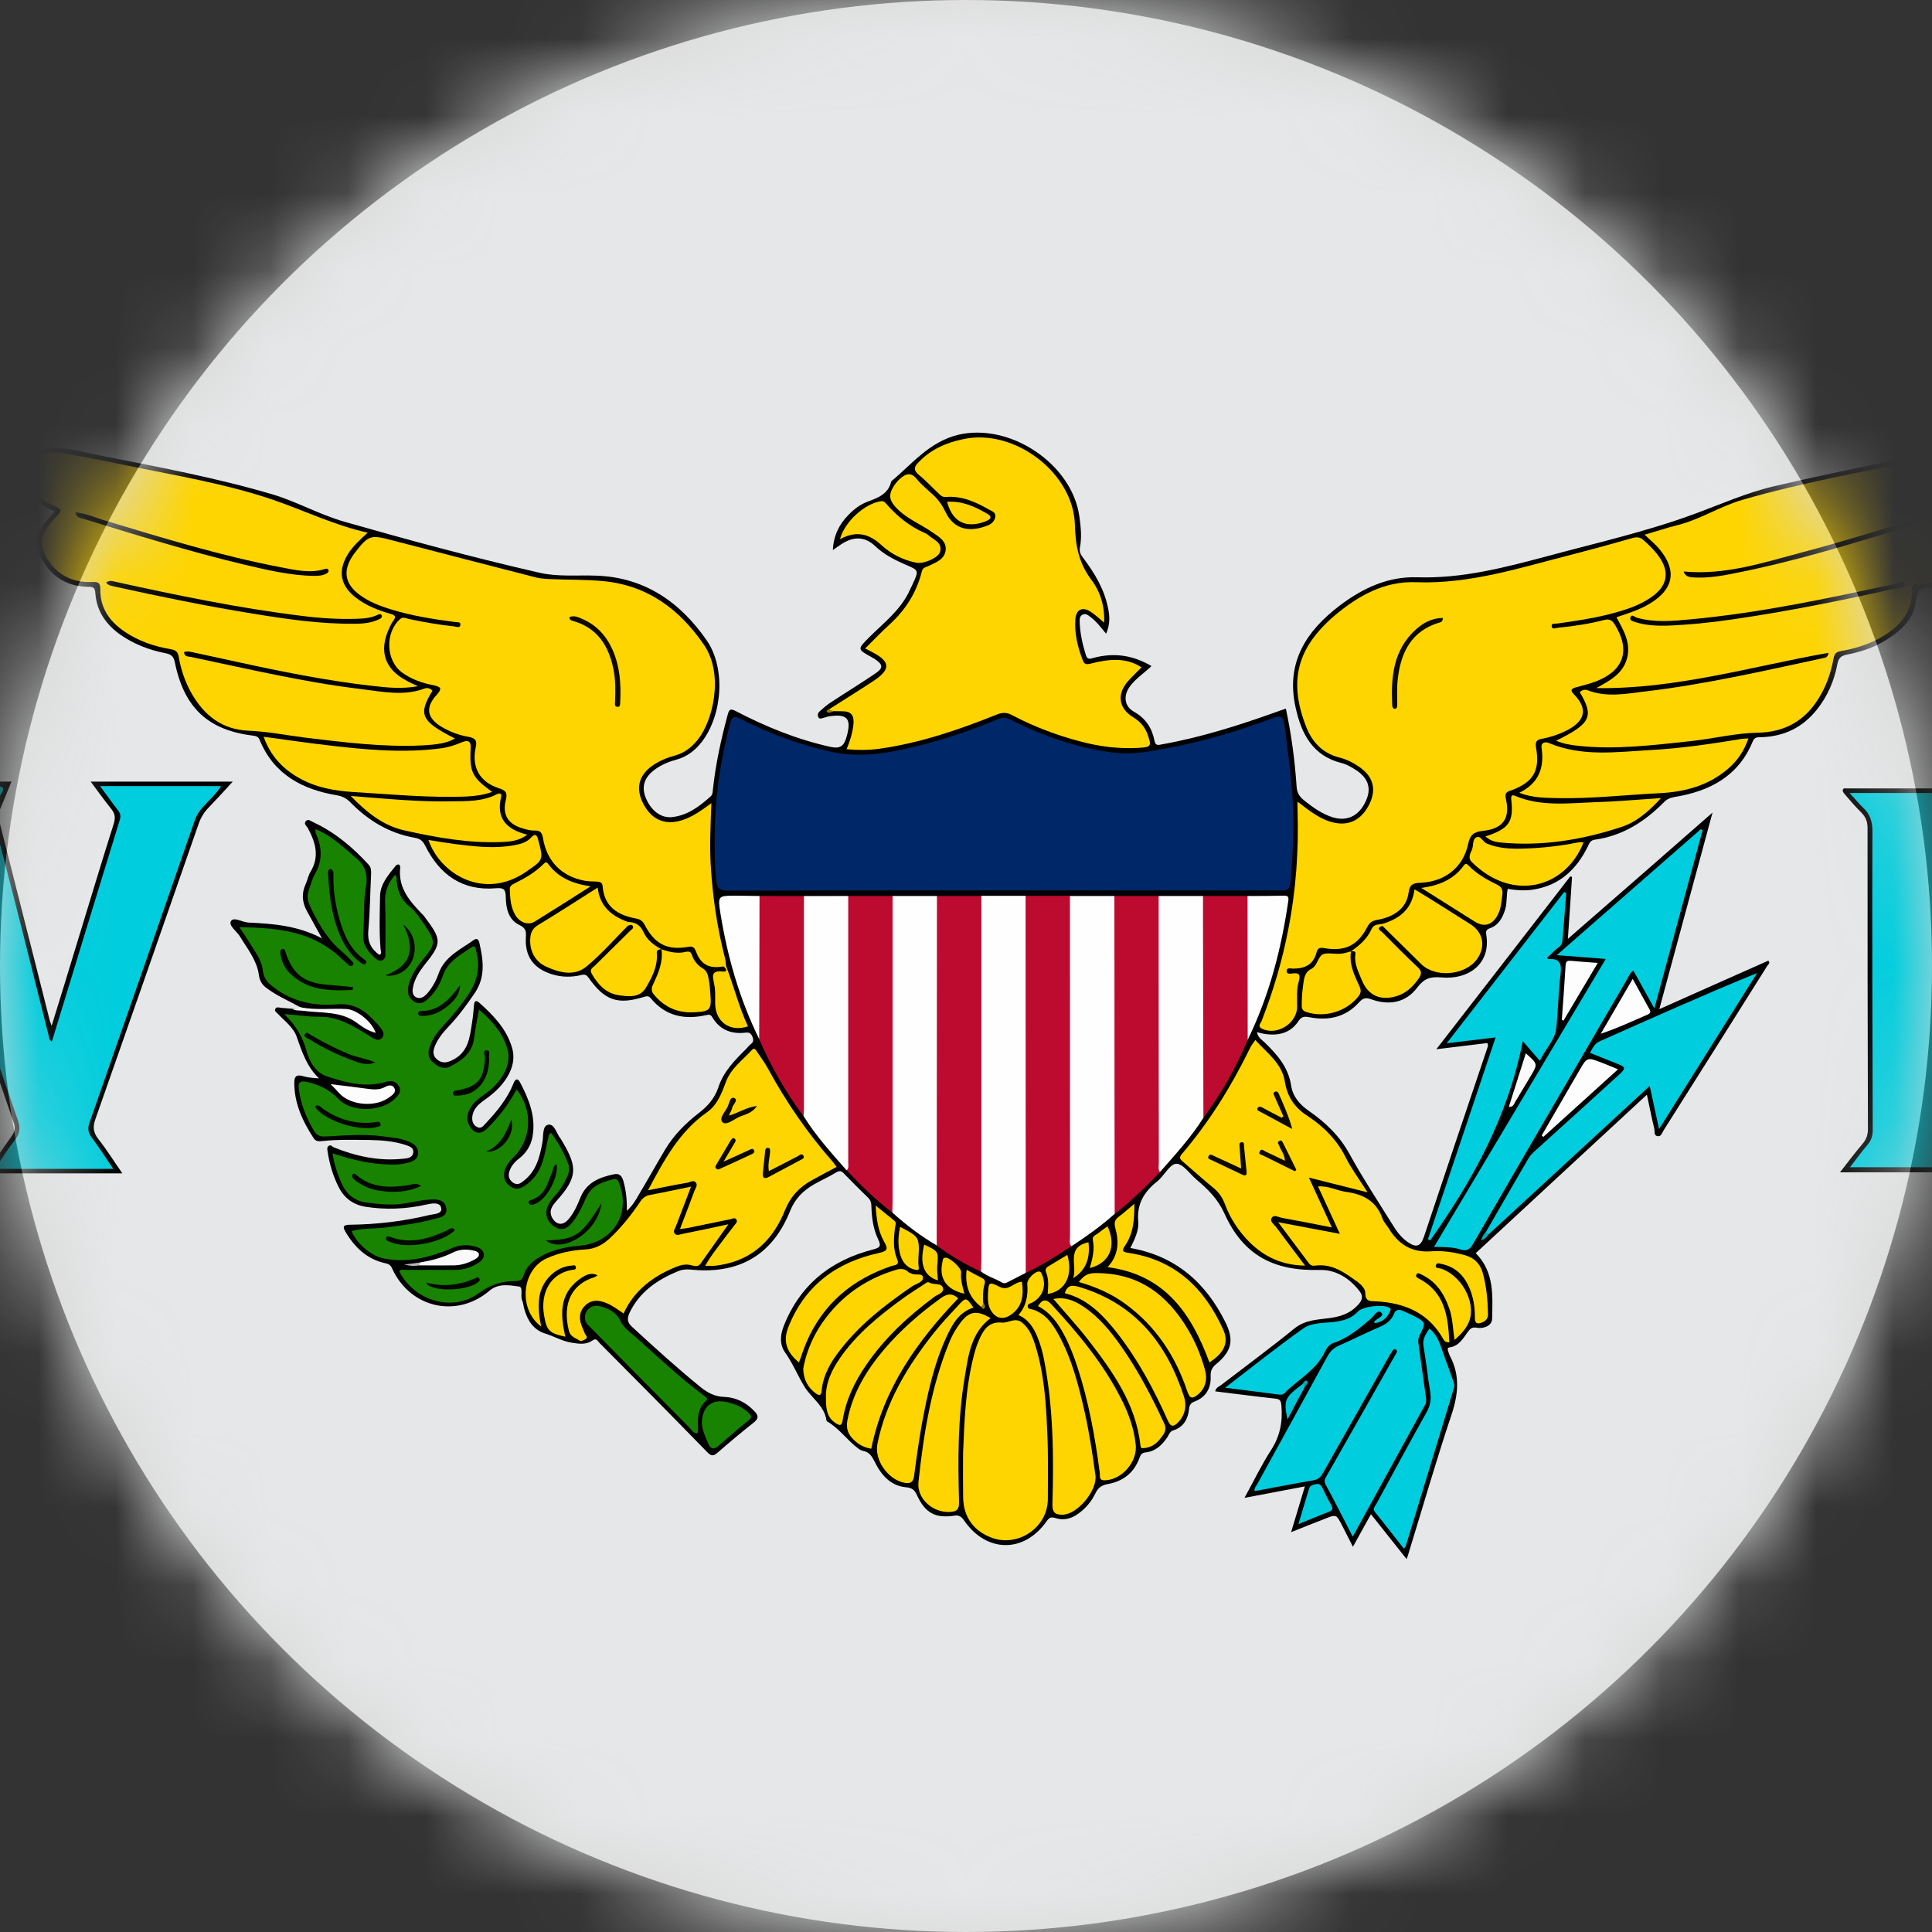 <?xml version="1.0" encoding="UTF-8"?>
<svg width="25px" height="25px" viewBox="0 0 25 25" version="1.1" xmlns="http://www.w3.org/2000/svg" xmlns:xlink="http://www.w3.org/1999/xlink">
    <rect x="0" y="0" width="25" height="25" fill="#333333" stroke="none"/>
    <!-- Generator: Sketch 59.1 (86144) - https://sketch.com -->
    <title>U.S. Virgin Islands</title>
    <desc>Created with Sketch.</desc>
    <defs>
        <circle id="path-1" cx="12.5" cy="12.5" r="12.5"></circle>
    </defs>
    <g id="Page-1" stroke="none" stroke-width="1" fill="none" fill-rule="evenodd">
        <g id="U.S.-Virgin-Islands">
            <mask id="mask-2" fill="white">
                <use xlink:href="#path-1"></use>
            </mask>
            <use id="Mask" fill="#D8D8D8" xlink:href="#path-1"></use>
            <g id="Emojione_1F1FB-1F1EE" mask="url(#mask-2)">
                <g transform="translate(-6, 0)">
                    <path d="M36.364,18.75 C36.364,22.202 34.447,25 30.682,25 L5.682,25 C1.916,25 0,22.202 0,18.75 L0,6.25 C0,2.798 1.916,0 5.682,0 L30.682,0 C34.447,0 36.364,2.798 36.364,6.25 L36.364,18.75" id="Path" fill="#E6E7E8" fill-rule="nonzero"></path>
                    <g id="Group" stroke-width="1" fill="none" fill-rule="evenodd" transform="translate(3.977, 5.545)">
                        <path d="M5.909,7.489 C5.764,7.407 5.609,7.343 5.474,7.242 C5.414,7.198 5.382,7.147 5.372,7.065 C5.345,6.879 5.224,6.732 5.13,6.576 C5.089,6.507 4.977,6.432 5.011,6.375 C5.047,6.314 5.157,6.389 5.238,6.393 C5.556,6.408 5.873,6.431 6.189,6.597 C6.114,6.459 6.055,6.352 5.996,6.247 C5.932,6.131 5.922,6.015 5.98,5.892 C6.003,5.841 6.012,5.784 6.04,5.737 C6.161,5.54 6.107,5.357 6.008,5.174 C5.993,5.145 5.949,5.116 5.98,5.081 C6.011,5.045 6.048,5.082 6.078,5.095 C6.356,5.224 6.587,5.418 6.793,5.644 C6.827,5.68 6.826,5.722 6.825,5.766 C6.813,6.009 6.811,6.253 6.789,6.495 C6.776,6.636 6.821,6.732 6.931,6.811 C6.969,6.796 6.951,6.765 6.948,6.74 C6.928,6.51 6.937,6.278 6.941,6.047 C6.945,5.893 7.049,5.776 7.141,5.661 C7.169,5.627 7.206,5.637 7.201,5.685 C7.173,5.955 7.336,6.129 7.503,6.301 C7.51,6.305 7.513,6.314 7.518,6.32 C7.743,6.619 7.743,6.659 7.51,6.949 C7.449,7.028 7.395,7.112 7.372,7.209 C7.36,7.263 7.347,7.329 7.41,7.361 C7.469,7.388 7.516,7.349 7.556,7.305 C7.618,7.231 7.666,7.147 7.697,7.056 C7.776,6.831 7.98,6.743 8.153,6.619 C8.199,6.585 8.219,6.622 8.227,6.659 C8.277,6.88 8.307,7.097 8.167,7.304 C8.064,7.456 7.956,7.603 7.83,7.736 C7.756,7.815 7.687,7.897 7.647,8 C7.625,8.061 7.622,8.115 7.677,8.163 C7.736,8.211 7.791,8.213 7.865,8.178 C8.084,8.08 8.102,7.88 8.132,7.682 C8.144,7.613 8.149,7.541 8.156,7.468 C8.159,7.415 8.177,7.387 8.227,7.432 C8.409,7.595 8.578,7.769 8.649,8.013 C8.694,8.17 8.646,8.311 8.554,8.441 C8.481,8.543 8.387,8.623 8.285,8.694 C8.21,8.748 8.141,8.81 8.134,8.913 C8.129,8.968 8.151,9.02 8.202,9.041 C8.253,9.064 8.28,9.02 8.31,8.989 C8.456,8.834 8.59,8.67 8.669,8.471 C8.685,8.428 8.716,8.396 8.75,8.456 C8.859,8.662 8.948,8.876 8.921,9.115 C8.908,9.247 8.851,9.36 8.743,9.444 C8.685,9.487 8.637,9.543 8.614,9.613 C8.595,9.67 8.609,9.721 8.662,9.759 C8.719,9.795 8.758,9.769 8.801,9.734 C8.965,9.606 9.008,9.423 9.043,9.231 C9.056,9.152 9.04,9.023 9.116,9.009 C9.201,8.993 9.223,9.127 9.279,9.191 C9.287,9.203 9.294,9.218 9.303,9.232 C9.502,9.565 9.489,9.698 9.226,9.993 C9.171,10.055 9.122,10.118 9.165,10.207 C9.215,10.305 9.303,10.319 9.374,10.238 C9.447,10.155 9.491,10.057 9.531,9.957 C9.61,9.757 9.778,9.689 9.968,9.65 C10.04,9.635 10.07,9.674 10.088,9.733 C10.124,9.857 10.137,9.984 10.134,10.123 C10.203,10.061 10.246,9.991 10.286,9.92 C10.402,9.726 10.512,9.528 10.629,9.332 C10.74,9.145 10.893,8.991 11.064,8.859 C11.178,8.772 11.271,8.665 11.315,8.535 C11.382,8.323 11.53,8.175 11.679,8.027 C11.697,8.006 11.716,7.985 11.737,7.967 C11.776,7.938 11.776,7.909 11.757,7.864 C11.737,7.824 11.716,7.812 11.674,7.817 C11.488,7.84 11.336,7.782 11.238,7.615 C11.216,7.578 11.193,7.584 11.159,7.591 C10.88,7.653 10.636,7.604 10.447,7.376 C10.418,7.34 10.395,7.343 10.355,7.355 C10.016,7.46 9.848,7.402 9.64,7.108 C9.613,7.069 9.591,7.06 9.544,7.072 C9.419,7.102 9.291,7.101 9.165,7.062 C8.926,6.987 8.812,6.83 8.828,6.581 C8.832,6.508 8.828,6.467 8.751,6.428 C8.601,6.36 8.57,6.209 8.568,6.063 C8.566,5.964 8.543,5.94 8.441,5.949 C8.007,5.986 7.713,5.776 7.525,5.398 C7.493,5.335 7.459,5.307 7.386,5.295 C7.058,5.237 6.786,5.072 6.555,4.835 C6.505,4.786 6.455,4.758 6.382,4.746 C5.936,4.671 5.567,4.477 5.384,4.032 C5.368,3.993 5.345,3.98 5.305,3.975 C4.719,3.906 4.407,3.618 4.286,3.028 C4.27,2.945 4.236,2.921 4.157,2.906 C3.955,2.866 3.761,2.792 3.589,2.674 C3.399,2.542 3.274,2.368 3.257,2.133 C3.252,2.05 3.221,2.049 3.157,2.048 C2.914,2.044 2.722,1.939 2.589,1.732 C2.463,1.54 2.471,1.389 2.614,1.206 C2.649,1.163 2.686,1.122 2.731,1.07 C2.54,1.002 2.418,0.873 2.378,0.671 C2.331,0.427 2.455,0.26 2.704,0.252 C2.918,0.247 3.122,0.311 3.329,0.351 C4.074,0.499 4.822,0.637 5.552,0.853 C5.867,0.948 6.157,1.113 6.475,1.205 C7.312,1.444 8.155,1.672 9.003,1.866 C9.24,1.921 9.495,1.895 9.742,1.904 C10.369,1.927 10.826,2.248 11.169,2.743 C11.415,3.101 11.372,3.703 11.107,4.051 C11.021,4.164 10.913,4.248 10.772,4.286 C10.668,4.314 10.569,4.356 10.482,4.424 C10.359,4.52 10.324,4.636 10.376,4.771 C10.441,4.938 10.569,5.04 10.711,5.029 C10.917,5.01 11.072,4.891 11.219,4.76 C11.245,4.737 11.245,4.703 11.248,4.671 C11.283,4.343 11.354,4.019 11.44,3.701 C11.459,3.628 11.482,3.625 11.543,3.656 C11.932,3.859 12.335,4.023 12.766,4.119 C12.887,4.146 12.94,4.115 12.974,4.002 C13.048,3.753 12.992,3.684 12.736,3.727 C12.719,3.732 12.698,3.74 12.68,3.744 C12.658,3.748 12.63,3.765 12.614,3.738 C12.599,3.713 12.605,3.681 12.628,3.661 C12.672,3.622 12.717,3.581 12.766,3.549 C12.959,3.422 13.156,3.301 13.347,3.172 C13.457,3.097 13.451,3.055 13.339,2.98 C13.326,2.972 13.312,2.964 13.297,2.956 C13.116,2.856 13.117,2.856 13.269,2.703 C13.463,2.509 13.688,2.341 13.801,2.079 C13.812,2.059 13.822,2.036 13.832,2.015 C13.916,1.831 13.916,1.836 13.73,1.757 C13.593,1.697 13.458,1.627 13.347,1.521 C13.224,1.405 13.088,1.393 12.941,1.478 C12.897,1.503 12.855,1.535 12.8,1.573 C12.809,1.386 12.881,1.242 13,1.12 C13.071,1.047 13.149,0.985 13.244,0.949 C13.381,0.897 13.518,0.851 13.556,0.683 C13.826,0.459 14.046,0.174 14.419,0.082 C15.087,-0.079 15.895,0.454 15.99,1.138 C16.009,1.272 16.023,1.409 15.997,1.541 C15.986,1.602 16.012,1.639 16.045,1.682 C16.19,1.876 16.311,2.078 16.36,2.318 C16.384,2.426 16.389,2.536 16.336,2.655 C16.266,2.572 16.21,2.494 16.133,2.439 C16.105,2.416 16.074,2.39 16.036,2.407 C15.991,2.424 15.993,2.471 15.994,2.51 C16,2.654 16.031,2.794 16.074,2.931 C16.094,2.996 16.132,2.98 16.176,2.967 C16.438,2.898 16.685,2.932 16.923,3.074 C16.832,3.162 16.729,3.228 16.652,3.326 C16.557,3.448 16.565,3.589 16.695,3.664 C16.849,3.75 16.93,3.876 16.962,4.04 C16.976,4.104 17.005,4.098 17.053,4.088 C17.564,3.997 18.056,3.841 18.543,3.666 C18.58,3.652 18.618,3.639 18.662,3.624 C18.734,3.96 18.778,4.294 18.801,4.632 C18.805,4.71 18.837,4.763 18.897,4.811 C19.009,4.901 19.126,4.985 19.265,5.03 C19.456,5.089 19.61,5.013 19.698,4.818 C19.773,4.652 19.728,4.519 19.558,4.412 C19.505,4.379 19.448,4.345 19.387,4.33 C19.011,4.237 18.865,3.956 18.789,3.615 C18.657,3.033 18.921,2.622 19.363,2.288 C19.659,2.065 19.985,1.912 20.365,1.925 C20.94,1.943 21.486,1.801 22.033,1.655 C22.673,1.482 23.323,1.336 23.947,1.106 C24.29,0.98 24.622,0.831 24.98,0.747 C25.729,0.574 26.482,0.418 27.238,0.278 C27.457,0.238 27.631,0.311 27.691,0.451 C27.764,0.615 27.693,0.868 27.538,0.99 C27.485,1.031 27.424,1.062 27.364,1.096 C27.372,1.107 27.38,1.116 27.388,1.125 C27.708,1.472 27.573,1.919 27.108,2.044 C27.077,2.053 27.045,2.066 27.015,2.063 C26.87,2.041 26.827,2.107 26.811,2.245 C26.789,2.442 26.657,2.581 26.497,2.692 C26.326,2.814 26.132,2.886 25.929,2.924 C25.85,2.94 25.816,2.963 25.799,3.047 C25.758,3.264 25.672,3.466 25.531,3.64 C25.348,3.869 25.109,3.984 24.818,3.994 C24.772,3.997 24.728,3.986 24.703,4.05 C24.518,4.501 24.145,4.694 23.692,4.768 C23.634,4.778 23.591,4.796 23.551,4.839 C23.302,5.09 23.018,5.27 22.663,5.32 C22.6,5.328 22.589,5.367 22.569,5.409 C22.426,5.699 22.212,5.906 21.881,5.963 C21.768,5.984 21.651,5.977 21.533,5.957 C21.515,6.044 21.525,6.134 21.501,6.219 C21.467,6.331 21.416,6.427 21.299,6.468 C21.253,6.485 21.249,6.507 21.255,6.548 C21.318,6.924 21.029,7.135 20.677,7.103 C20.53,7.09 20.452,7.116 20.361,7.235 C20.214,7.431 19.999,7.468 19.77,7.387 C19.702,7.361 19.663,7.366 19.61,7.424 C19.437,7.618 19.213,7.666 18.967,7.618 C18.901,7.605 18.864,7.608 18.823,7.671 C18.721,7.823 18.566,7.861 18.39,7.834 C18.359,7.83 18.33,7.821 18.288,7.811 C18.3,7.881 18.351,7.91 18.388,7.944 C18.548,8.101 18.693,8.261 18.73,8.501 C18.75,8.64 18.837,8.745 18.961,8.831 C19.174,8.978 19.359,9.155 19.487,9.39 C19.657,9.7 19.852,9.996 20.039,10.297 C20.094,10.387 20.156,10.472 20.243,10.53 C20.349,10.603 20.406,10.583 20.448,10.461 C20.719,9.651 20.99,8.839 21.264,8.03 C21.27,8.009 21.287,7.987 21.269,7.952 C21.062,7.978 20.849,8.003 20.609,8.032 C21.195,7.276 21.769,6.537 22.341,5.797 C22.351,5.797 22.359,5.799 22.365,5.802 C22.348,6.061 22.332,6.319 22.311,6.604 C22.938,6.059 23.55,5.525 24.183,4.97 C23.95,5.833 23.724,6.664 23.494,7.514 C23.967,7.303 24.435,7.094 24.905,6.886 C24.936,6.915 24.901,6.939 24.89,6.955 C24.445,7.664 23.999,8.372 23.553,9.077 C23.531,9.108 23.522,9.164 23.474,9.157 C23.42,9.151 23.438,9.095 23.429,9.059 C23.395,8.919 23.368,8.778 23.334,8.62 C22.59,9.309 21.854,9.989 21.119,10.671 C21.362,10.915 21.337,11.223 21.331,11.521 C21.328,11.614 21.216,11.651 21.136,11.636 C21.068,11.624 21.046,11.649 21.015,11.692 C20.955,11.774 20.903,11.871 20.786,11.889 C20.749,11.893 20.755,11.914 20.762,11.938 C20.769,11.957 20.773,11.977 20.782,11.995 C20.919,12.249 20.894,12.499 20.803,12.769 C20.606,13.357 20.435,13.954 20.252,14.547 C20.247,14.571 20.239,14.591 20.224,14.629 C20.065,14.43 19.918,14.242 19.763,14.049 C19.684,14.19 19.612,14.321 19.53,14.47 C19.477,14.365 19.432,14.28 19.389,14.193 C19.314,14.049 19.314,14.049 19.165,14.109 C19.026,14.163 18.889,14.217 18.73,14.281 C18.791,14.077 18.847,13.89 18.908,13.689 C18.648,13.74 18.399,13.785 18.127,13.837 C18.248,13.616 18.348,13.409 18.471,13.218 C18.588,13.037 18.623,12.848 18.604,12.64 C18.598,12.581 18.587,12.559 18.524,12.553 C18.267,12.525 18.01,12.491 17.748,12.459 C17.756,12.411 17.797,12.398 17.826,12.376 C18.141,12.134 18.462,11.898 18.772,11.646 C18.919,11.527 19.091,11.532 19.255,11.507 C19.392,11.485 19.504,11.441 19.597,11.339 C19.652,11.281 19.663,11.226 19.62,11.169 C19.492,10.998 19.311,10.884 19.105,10.888 C18.5,10.905 18.109,10.697 17.865,10.153 C17.782,9.972 17.659,9.849 17.516,9.728 C17.423,9.652 17.332,9.512 17.244,9.514 C17.16,9.516 17.085,9.674 16.992,9.747 C16.824,9.881 16.731,10.039 16.752,10.264 C16.761,10.382 16.703,10.496 16.65,10.604 C17.235,10.707 17.627,11.052 17.881,11.567 C17.994,11.797 17.96,11.94 17.764,12.103 C17.709,12.148 17.685,12.191 17.689,12.262 C17.695,12.415 17.631,12.534 17.482,12.59 C17.434,12.607 17.415,12.635 17.41,12.683 C17.396,12.816 17.341,12.921 17.205,12.964 C17.161,12.978 17.15,13.017 17.13,13.05 C17.061,13.153 16.977,13.235 16.848,13.249 C16.795,13.254 16.784,13.281 16.768,13.32 C16.697,13.514 16.555,13.624 16.356,13.659 C16.284,13.673 16.236,13.702 16.202,13.77 C16.151,13.878 16.075,13.972 15.974,14.043 C15.887,14.107 15.788,14.133 15.681,14.099 C15.626,14.081 15.601,14.09 15.566,14.14 C15.276,14.554 14.789,14.551 14.499,14.131 C14.462,14.077 14.43,14.057 14.365,14.069 C14.124,14.103 13.995,14.032 13.89,13.805 C13.858,13.735 13.827,13.708 13.746,13.7 C13.543,13.681 13.424,13.538 13.34,13.367 C13.306,13.301 13.273,13.245 13.193,13.23 C13.171,13.225 13.149,13.214 13.129,13.199 C12.986,13.093 12.884,12.939 12.726,12.848 C12.722,12.845 12.718,12.841 12.718,12.838 C12.692,12.645 12.526,12.549 12.435,12.402 C12.348,12.261 12.284,12.101 12.185,11.96 C12.11,11.857 12.117,11.735 12.164,11.615 C12.374,11.081 12.774,10.762 13.322,10.623 C13.42,10.597 13.424,10.573 13.385,10.489 C13.323,10.358 13.304,10.215 13.299,10.072 C13.299,10.025 13.291,9.987 13.256,9.953 C13.149,9.85 13.045,9.745 12.943,9.64 C12.909,9.604 12.886,9.601 12.841,9.627 C12.749,9.684 12.651,9.727 12.557,9.78 C12.418,9.861 12.311,9.963 12.247,10.125 C12.017,10.699 11.58,10.948 10.959,10.883 C10.903,10.878 10.851,10.882 10.797,10.904 C10.53,11.015 10.299,11.17 10.169,11.443 C10.135,11.519 10.139,11.568 10.206,11.628 C10.494,11.893 10.782,12.155 11.086,12.402 C11.177,12.476 11.272,12.528 11.397,12.531 C11.548,12.537 11.68,12.604 11.786,12.717 C11.837,12.77 11.844,12.81 11.776,12.863 C11.618,12.988 11.462,13.118 11.309,13.252 C11.257,13.297 11.228,13.301 11.174,13.245 C10.712,12.77 10.246,12.301 9.779,11.831 C9.757,11.81 9.743,11.765 9.694,11.798 C9.61,11.856 9.531,11.847 9.424,11.83 C9.297,11.81 9.197,11.749 9.084,11.713 C8.924,11.665 8.851,11.543 8.808,11.397 C8.796,11.358 8.795,11.315 8.779,11.28 C8.753,11.22 8.798,11.109 8.737,11.102 C8.611,11.085 8.471,11.06 8.359,11.155 C7.938,11.515 7.34,11.385 7.102,10.88 C7.084,10.838 7.069,10.815 7.016,10.803 C6.778,10.753 6.616,10.601 6.495,10.397 C6.456,10.332 6.459,10.304 6.551,10.303 C6.898,10.299 7.243,10.259 7.581,10.177 C7.638,10.163 7.749,10.166 7.732,10.086 C7.717,10.006 7.61,10.026 7.543,10.041 C7.28,10.101 7.015,10.112 6.75,10.07 C6.592,10.043 6.48,9.96 6.407,9.819 C6.332,9.672 6.287,9.518 6.262,9.356 C6.258,9.327 6.25,9.297 6.281,9.28 C6.309,9.265 6.321,9.294 6.343,9.302 C6.631,9.418 6.927,9.482 7.24,9.449 C7.295,9.444 7.364,9.437 7.37,9.368 C7.379,9.298 7.309,9.285 7.257,9.266 C7.107,9.22 6.952,9.209 6.795,9.206 C6.597,9.205 6.397,9.198 6.198,9.22 C6.155,9.224 6.112,9.23 6.082,9.184 C5.938,8.963 5.83,8.732 5.831,8.461 C5.832,8.38 5.864,8.357 5.942,8.38 C6.005,8.398 6.073,8.405 6.151,8.409 C5.995,8.261 5.932,8.07 5.864,7.876 C5.823,7.751 5.708,7.669 5.618,7.573 C5.601,7.555 5.573,7.539 5.584,7.514 C5.598,7.481 5.629,7.491 5.658,7.496 C5.71,7.501 5.76,7.505 5.812,7.509 C5.922,7.519 6.035,7.536 6.143,7.527 C6.34,7.512 6.51,7.569 6.674,7.669 C6.713,7.695 6.755,7.722 6.794,7.737 C6.685,7.547 6.501,7.527 6.306,7.529 C6.198,7.53 6.092,7.535 5.985,7.517 C5.959,7.518 5.931,7.516 5.914,7.489" id="Path" fill="#000000" fill-rule="nonzero"></path>
                        <path d="M3.606,9.638 C3.007,9.638 2.435,9.638 1.84,9.638 C1.955,9.472 2.06,9.314 2.171,9.161 C2.214,9.101 2.224,9.05 2.199,8.978 C1.756,7.688 1.315,6.397 0.874,5.107 C0.854,5.045 0.825,4.991 0.776,4.948 C0.648,4.834 0.521,4.721 0.393,4.607 C0.405,4.594 0.413,4.58 0.424,4.569 C1.002,4.569 1.581,4.569 2.171,4.569 C2.12,4.694 2.073,4.811 2.024,4.927 C2.002,4.974 1.998,5.017 2.01,5.065 C2.23,5.932 2.449,6.799 2.669,7.668 C2.674,7.682 2.681,7.697 2.691,7.729 C2.807,7.36 2.914,7.002 3.023,6.647 C3.18,6.134 3.335,5.618 3.497,5.107 C3.519,5.033 3.509,4.981 3.464,4.924 C3.374,4.812 3.291,4.697 3.196,4.569 C3.811,4.569 4.412,4.569 5.035,4.569 C4.925,4.689 4.822,4.802 4.716,4.912 C4.657,4.974 4.618,5.043 4.59,5.125 C4.148,6.397 3.703,7.67 3.256,8.941 C3.222,9.037 3.23,9.108 3.293,9.191 C3.401,9.327 3.494,9.477 3.606,9.638" id="Path" fill="#000101"></path>
                        <path d="M27.622,9.625 C27.015,9.625 26.437,9.625 25.832,9.625 C25.937,9.491 26.028,9.369 26.126,9.254 C26.177,9.195 26.194,9.134 26.194,9.059 C26.19,7.761 26.188,6.466 26.189,5.169 C26.189,5.088 26.166,5.028 26.109,4.97 C26.032,4.894 25.962,4.812 25.893,4.731 C25.88,4.716 25.865,4.695 25.868,4.679 C25.873,4.648 25.904,4.657 25.927,4.657 C26.454,4.657 26.978,4.657 27.525,4.657 C27.447,4.765 27.382,4.864 27.309,4.955 C27.255,5.02 27.238,5.089 27.238,5.173 C27.238,6.478 27.238,7.781 27.235,9.085 C27.234,9.163 27.252,9.219 27.307,9.274 C27.412,9.384 27.508,9.497 27.622,9.625" id="Path" fill="#010202"></path>
                        <path d="M5.909,7.489 C6.106,7.528 6.304,7.502 6.502,7.511 C6.635,7.516 6.838,7.675 6.884,7.82 C6.79,7.796 6.714,7.745 6.644,7.693 C6.434,7.535 6.185,7.567 5.948,7.535 C5.901,7.528 5.852,7.537 5.809,7.513 C5.844,7.504 5.882,7.519 5.909,7.489" id="Path" fill="#F9F9F9"></path>
                        <path d="M15.007,5.977 C13.817,5.977 12.628,5.976 11.44,5.98 C11.325,5.98 11.3,5.947 11.289,5.833 C11.268,5.586 11.266,5.34 11.275,5.094 C11.29,4.66 11.361,4.234 11.471,3.812 C11.493,3.728 11.525,3.716 11.602,3.756 C11.98,3.947 12.372,4.094 12.788,4.185 C13.189,4.27 13.571,4.19 13.953,4.093 C14.289,4.009 14.616,3.894 14.935,3.761 C14.991,3.739 15.039,3.737 15.093,3.765 C15.527,3.982 15.979,4.142 16.462,4.197 C16.676,4.22 16.884,4.181 17.09,4.143 C17.572,4.057 18.035,3.918 18.49,3.748 C18.582,3.712 18.628,3.716 18.643,3.828 C18.684,4.144 18.727,4.457 18.748,4.776 C18.773,5.143 18.751,5.506 18.723,5.872 C18.714,5.982 18.662,5.978 18.585,5.978 C17.39,5.977 16.198,5.977 15.007,5.977" id="Path" fill="#002768"></path>
                        <path d="M18.812,4.828 C18.97,4.948 19.106,5.06 19.284,5.1 C19.49,5.145 19.652,5.057 19.751,4.843 C19.834,4.657 19.788,4.5 19.611,4.378 C19.532,4.323 19.445,4.28 19.353,4.257 C19.14,4.202 19.006,4.062 18.928,3.868 C18.69,3.267 18.807,2.835 19.297,2.417 C19.6,2.163 19.939,1.972 20.347,1.989 C21.049,2.015 21.706,1.797 22.371,1.629 C22.634,1.561 22.894,1.49 23.155,1.415 C23.209,1.402 23.245,1.407 23.286,1.441 C23.37,1.515 23.45,1.593 23.511,1.689 C23.62,1.864 23.594,2.022 23.43,2.153 C23.255,2.29 23.043,2.353 22.829,2.407 C22.614,2.461 22.392,2.493 22.171,2.524 C22.144,2.528 22.093,2.515 22.102,2.562 C22.108,2.604 22.155,2.582 22.182,2.578 C22.386,2.558 22.587,2.528 22.784,2.477 C22.849,2.461 22.883,2.48 22.917,2.535 C23.122,2.862 23.041,3.127 22.683,3.269 C22.598,3.303 22.509,3.323 22.42,3.348 C22.36,3.363 22.333,3.385 22.391,3.441 C22.584,3.639 22.524,3.794 22.284,3.913 C22.186,3.96 22.084,3.995 21.977,4.014 C21.91,4.025 21.886,4.052 21.899,4.127 C21.954,4.428 21.863,4.58 21.573,4.684 C21.514,4.703 21.493,4.721 21.509,4.793 C21.568,5.046 21.471,5.18 21.208,5.207 C21.093,5.22 21.046,5.257 21.02,5.378 C20.956,5.68 20.717,5.866 20.402,5.878 C20.306,5.881 20.264,5.901 20.25,6.006 C20.226,6.194 20.08,6.316 19.849,6.357 C19.786,6.368 19.747,6.387 19.715,6.451 C19.591,6.691 19.423,6.771 19.156,6.723 C19.1,6.715 19.073,6.723 19.059,6.779 C19.019,6.936 18.907,6.99 18.756,6.989 C18.723,6.989 18.671,6.97 18.672,7.022 C18.672,7.063 18.723,7.055 18.752,7.051 C18.835,7.039 18.851,7.073 18.831,7.147 C18.798,7.256 18.808,7.369 18.808,7.48 C18.808,7.698 18.546,7.862 18.352,7.766 C18.291,7.735 18.336,7.697 18.348,7.667 C18.498,7.282 18.614,6.891 18.692,6.487 C18.794,5.973 18.83,5.455 18.813,4.93 C18.812,4.901 18.812,4.875 18.812,4.828" id="Path" fill="#FED500"></path>
                        <path d="M11.386,6.96 C11.201,6.994 11.091,6.937 11.03,6.769 C11.01,6.72 10.994,6.695 10.928,6.707 C10.66,6.756 10.496,6.671 10.369,6.43 C10.343,6.379 10.314,6.351 10.256,6.341 C10.021,6.299 9.844,6.193 9.821,5.926 C9.818,5.872 9.785,5.864 9.739,5.862 C9.688,5.862 9.635,5.86 9.585,5.851 C9.29,5.795 9.099,5.601 9.049,5.3 C9.037,5.232 9.017,5.202 8.945,5.202 C8.894,5.205 8.841,5.191 8.792,5.176 C8.6,5.123 8.52,5.001 8.568,4.809 C8.593,4.71 8.566,4.682 8.474,4.653 C8.23,4.573 8.124,4.382 8.178,4.13 C8.198,4.044 8.181,4.009 8.093,3.991 C7.967,3.97 7.847,3.926 7.736,3.86 C7.548,3.746 7.524,3.612 7.671,3.449 C7.753,3.361 7.724,3.341 7.628,3.321 C7.486,3.294 7.35,3.246 7.232,3.162 C7.014,3.008 7.002,2.641 7.2,2.466 C7.24,2.431 7.277,2.457 7.311,2.464 C7.506,2.505 7.702,2.54 7.901,2.561 C7.931,2.565 7.974,2.586 7.98,2.543 C7.989,2.499 7.94,2.508 7.911,2.504 C7.631,2.467 7.35,2.424 7.081,2.34 C6.935,2.295 6.793,2.24 6.672,2.149 C6.486,2.009 6.457,1.844 6.586,1.648 C6.597,1.634 6.607,1.616 6.62,1.601 C6.791,1.38 6.821,1.374 7.087,1.444 C7.712,1.606 8.336,1.768 8.961,1.928 C9.018,1.941 9.078,1.946 9.137,1.948 C9.369,1.959 9.601,1.953 9.832,1.975 C10.408,2.031 10.82,2.342 11.135,2.803 C11.393,3.185 11.247,3.782 11.055,4.023 C10.976,4.122 10.881,4.198 10.756,4.232 C10.671,4.254 10.589,4.286 10.512,4.332 C10.305,4.455 10.243,4.625 10.332,4.824 C10.439,5.059 10.623,5.143 10.857,5.066 C10.989,5.022 11.102,4.94 11.228,4.848 C11.218,5.124 11.205,5.381 11.219,5.638 C11.243,6.054 11.303,6.462 11.407,6.864 C11.414,6.894 11.414,6.926 11.419,6.957 C11.409,6.97 11.398,6.97 11.386,6.96" id="Path" fill="#FED500"></path>
                        <path d="M6.781,1.348 C6.676,1.444 6.588,1.524 6.524,1.627 C6.39,1.845 6.427,2.036 6.631,2.191 C6.762,2.292 6.915,2.352 7.072,2.397 C7.134,2.414 7.155,2.432 7.111,2.489 C7.089,2.518 7.074,2.553 7.059,2.585 C6.922,2.878 7.001,3.116 7.286,3.264 C7.324,3.286 7.365,3.303 7.431,3.334 C7.219,3.374 7.031,3.351 6.847,3.331 C6.249,3.264 5.659,3.144 5.072,3.016 C4.885,2.976 4.698,2.935 4.511,2.894 C4.476,2.888 4.441,2.879 4.405,2.893 C4.406,2.953 4.456,2.949 4.488,2.955 C5.225,3.109 5.958,3.284 6.706,3.373 C6.976,3.406 7.25,3.466 7.521,3.363 C7.552,3.352 7.593,3.363 7.619,3.393 C7.43,3.702 7.47,3.787 7.909,4.011 C7.819,4.066 7.698,4.091 7.458,4.102 C6.962,4.122 6.472,4.06 5.981,4.001 C5.731,3.97 5.487,3.92 5.233,3.91 C4.899,3.895 4.665,3.714 4.501,3.426 C4.418,3.28 4.364,3.12 4.336,2.955 C4.325,2.894 4.302,2.869 4.24,2.857 C4.019,2.821 3.809,2.749 3.623,2.62 C3.435,2.488 3.317,2.316 3.321,2.08 C3.322,1.998 3.292,1.981 3.215,1.986 C2.955,1.997 2.751,1.891 2.62,1.662 C2.538,1.522 2.541,1.39 2.646,1.264 C2.674,1.23 2.699,1.195 2.73,1.164 C2.837,1.051 2.837,1.052 2.697,0.989 C2.564,0.93 2.478,0.831 2.444,0.69 C2.382,0.427 2.54,0.265 2.816,0.315 C3.086,0.362 3.357,0.414 3.624,0.47 C4.276,0.605 4.936,0.711 5.564,0.925 C5.967,1.064 6.349,1.252 6.781,1.348" id="Path" fill="#FED500"></path>
                        <path d="M22.158,4.04 C22.609,3.819 22.652,3.726 22.466,3.413 C22.491,3.381 22.535,3.375 22.562,3.385 C22.81,3.484 23.061,3.432 23.307,3.403 C24.082,3.312 24.844,3.137 25.606,2.973 C25.635,2.966 25.675,2.97 25.685,2.902 C24.682,3.08 23.707,3.374 22.68,3.359 C22.849,3.263 23.021,3.18 23.077,2.973 C23.13,2.772 23.03,2.609 22.94,2.442 C23.091,2.391 23.239,2.347 23.374,2.264 C23.68,2.079 23.726,1.837 23.497,1.562 C23.445,1.498 23.378,1.445 23.304,1.374 C23.458,1.33 23.593,1.284 23.73,1.25 C24.024,1.177 24.282,1.005 24.573,0.922 C25.351,0.698 26.146,0.555 26.939,0.395 C27.04,0.375 27.142,0.359 27.243,0.34 C27.386,0.312 27.526,0.316 27.61,0.444 C27.697,0.577 27.655,0.722 27.578,0.848 C27.523,0.943 27.435,1.001 27.333,1.029 C27.232,1.055 27.248,1.09 27.312,1.14 C27.333,1.157 27.352,1.178 27.371,1.199 C27.58,1.427 27.574,1.617 27.351,1.833 C27.218,1.963 27.055,2.015 26.869,2.005 C26.806,2.001 26.762,2.005 26.765,2.09 C26.77,2.373 26.613,2.555 26.382,2.692 C26.215,2.79 26.033,2.848 25.844,2.88 C25.782,2.891 25.761,2.916 25.749,2.976 C25.716,3.161 25.654,3.337 25.553,3.497 C25.372,3.788 25.11,3.93 24.768,3.936 C24.476,3.941 24.191,4.014 23.902,4.045 C23.415,4.097 22.927,4.159 22.437,4.105 C22.345,4.095 22.257,4.081 22.158,4.04" id="Path" fill="#FED500"></path>
                        <path d="M9.153,9.114 C9.247,9.237 9.319,9.369 9.374,9.51 C9.397,9.565 9.389,9.627 9.361,9.684 C9.319,9.773 9.27,9.861 9.199,9.932 C9.161,9.974 9.129,10.02 9.107,10.072 C9.069,10.173 9.11,10.279 9.211,10.336 C9.311,10.391 9.381,10.336 9.436,10.264 C9.515,10.167 9.561,10.052 9.614,9.939 C9.684,9.791 9.82,9.751 9.96,9.714 C10.003,9.702 10.022,9.728 10.036,9.768 C10.196,10.195 9.923,10.538 9.529,10.574 C9.347,10.589 9.166,10.627 9.005,10.721 C8.909,10.777 8.831,10.852 8.797,10.96 C8.78,11.016 8.751,11.032 8.694,11.032 C8.516,11.03 8.366,11.08 8.214,11.191 C7.901,11.425 7.398,11.31 7.189,10.906 C7.211,10.871 7.247,10.888 7.274,10.888 C7.486,10.887 7.697,10.887 7.908,10.888 C8.024,10.888 8.129,10.853 8.223,10.79 C8.311,10.732 8.304,10.633 8.205,10.596 C8.096,10.556 7.982,10.557 7.869,10.606 C7.588,10.725 7.295,10.802 6.987,10.739 C6.818,10.706 6.639,10.543 6.571,10.385 C6.722,10.343 6.88,10.359 7.034,10.336 C7.234,10.31 7.435,10.285 7.631,10.231 C7.702,10.212 7.82,10.204 7.797,10.085 C7.777,9.976 7.676,9.971 7.585,9.977 C7.459,9.984 7.336,10.019 7.21,10.034 C7.059,10.052 6.915,10.034 6.77,10.017 C6.609,9.997 6.502,9.903 6.439,9.758 C6.388,9.641 6.347,9.522 6.326,9.379 C6.513,9.439 6.691,9.489 6.876,9.51 C7.02,9.524 7.168,9.54 7.314,9.498 C7.376,9.482 7.43,9.448 7.433,9.38 C7.438,9.311 7.392,9.262 7.328,9.234 C7.218,9.183 7.099,9.175 6.98,9.16 C6.734,9.125 6.488,9.148 6.241,9.161 C6.162,9.167 6.116,9.144 6.078,9.074 C5.986,8.915 5.917,8.746 5.892,8.562 C5.878,8.477 5.889,8.429 6.003,8.457 C6.159,8.494 6.29,8.557 6.403,8.676 C6.57,8.854 6.966,8.844 7.135,8.67 C7.181,8.625 7.227,8.574 7.181,8.503 C7.14,8.44 7.081,8.434 7.013,8.455 C6.751,8.533 6.498,8.464 6.255,8.384 C6.112,8.336 6.029,8.199 5.991,8.06 C5.943,7.882 5.86,7.732 5.701,7.577 C5.88,7.59 6.023,7.614 6.165,7.612 C6.4,7.61 6.582,7.727 6.772,7.839 C6.83,7.874 6.912,7.952 6.97,7.881 C7.019,7.816 6.939,7.743 6.89,7.688 C6.756,7.54 6.614,7.433 6.388,7.451 C6.099,7.476 5.82,7.422 5.576,7.239 C5.498,7.18 5.438,7.128 5.424,7.015 C5.41,6.874 5.316,6.76 5.244,6.641 C5.208,6.581 5.167,6.521 5.12,6.452 C5.552,6.461 5.964,6.489 6.316,6.752 C6.388,6.803 6.448,6.866 6.514,6.924 C6.534,6.942 6.559,6.973 6.586,6.945 C6.615,6.917 6.578,6.897 6.562,6.879 C6.486,6.792 6.389,6.726 6.314,6.637 C6.193,6.491 6.102,6.328 6.025,6.157 C5.998,6.095 5.997,6.032 6.02,5.97 C6.046,5.899 6.064,5.823 6.101,5.76 C6.199,5.587 6.19,5.418 6.112,5.244 C6.105,5.232 6.107,5.214 6.103,5.184 C6.294,5.256 6.426,5.386 6.569,5.503 C6.581,5.513 6.592,5.526 6.603,5.535 C6.741,5.638 6.79,5.757 6.757,5.936 C6.721,6.134 6.741,6.343 6.722,6.544 C6.712,6.682 6.787,6.769 6.876,6.851 C6.901,6.875 6.935,6.897 6.972,6.88 C7.01,6.861 7.013,6.822 7.01,6.786 C7.01,6.566 7.015,6.347 7.006,6.128 C7.001,5.991 7.044,5.88 7.135,5.776 C7.165,5.802 7.154,5.835 7.156,5.864 C7.172,5.986 7.209,6.091 7.311,6.175 C7.401,6.246 7.465,6.346 7.53,6.441 C7.661,6.64 7.658,6.677 7.506,6.859 C7.424,6.957 7.351,7.06 7.315,7.186 C7.287,7.281 7.298,7.364 7.385,7.417 C7.472,7.468 7.535,7.409 7.593,7.351 C7.668,7.271 7.72,7.178 7.756,7.075 C7.819,6.894 7.98,6.811 8.124,6.714 C8.179,6.678 8.174,6.728 8.185,6.763 C8.242,6.974 8.197,7.164 8.073,7.34 C7.978,7.478 7.872,7.608 7.757,7.73 C7.677,7.815 7.61,7.908 7.577,8.022 C7.556,8.097 7.573,8.159 7.63,8.206 C7.69,8.256 7.759,8.299 7.847,8.256 C8.002,8.177 8.132,8.082 8.158,7.892 C8.172,7.771 8.197,7.651 8.221,7.519 C8.387,7.659 8.525,7.816 8.588,8.023 C8.648,8.221 8.531,8.449 8.294,8.615 C8.219,8.668 8.145,8.722 8.102,8.806 C8.064,8.878 8.056,8.949 8.098,9.022 C8.161,9.129 8.24,9.143 8.329,9.056 C8.481,8.907 8.607,8.74 8.708,8.551 C8.923,8.823 8.903,9.197 8.666,9.432 C8.644,9.454 8.622,9.478 8.603,9.504 C8.52,9.622 8.526,9.728 8.618,9.8 C8.698,9.864 8.78,9.84 8.888,9.74 C9.051,9.59 9.07,9.386 9.114,9.189 C9.122,9.165 9.114,9.139 9.153,9.114" id="Path" fill="#188300"></path>
                        <path d="M12.757,3.63 C12.948,3.507 13.141,3.389 13.331,3.263 C13.553,3.114 13.545,3.015 13.307,2.892 C13.282,2.88 13.257,2.866 13.218,2.846 C13.33,2.734 13.434,2.627 13.545,2.525 C13.746,2.34 13.885,2.115 13.951,1.851 C13.964,1.797 14.001,1.796 14.035,1.78 C14.132,1.734 14.247,1.694 14.26,1.573 C14.272,1.451 14.164,1.397 14.079,1.337 C13.921,1.228 13.736,1.16 13.602,1.005 C13.538,0.93 13.524,0.87 13.566,0.785 C13.594,0.732 13.628,0.684 13.675,0.645 C13.748,0.582 13.812,0.563 13.885,0.653 C13.948,0.73 14.027,0.792 14.1,0.861 C14.164,0.92 14.213,0.988 14.252,1.069 C14.372,1.329 14.592,1.341 14.815,1.25 C14.859,1.23 14.894,1.194 14.902,1.144 C14.911,1.085 14.86,1.07 14.823,1.05 C14.649,0.951 14.469,0.868 14.26,0.886 C14.218,0.888 14.195,0.867 14.17,0.842 C14.082,0.759 14,0.67 13.909,0.596 C13.839,0.537 13.853,0.493 13.906,0.44 C14.065,0.271 14.269,0.182 14.489,0.137 C15.149,-0.005 15.915,0.573 15.932,1.247 C15.939,1.515 15.983,1.743 16.147,1.96 C16.26,2.11 16.319,2.297 16.311,2.512 C16.243,2.456 16.191,2.405 16.128,2.366 C16.026,2.303 15.948,2.345 15.938,2.466 C15.924,2.653 15.969,2.83 16.035,3.002 C16.055,3.056 16.087,3.054 16.137,3.042 C16.361,2.985 16.585,2.955 16.794,3.09 C16.739,3.148 16.678,3.204 16.623,3.265 C16.472,3.433 16.494,3.62 16.688,3.737 C16.78,3.793 16.839,3.865 16.874,3.961 C16.926,4.109 16.918,4.122 16.765,4.132 C16.506,4.148 16.249,4.116 15.997,4.048 C15.693,3.968 15.398,3.856 15.12,3.709 C15.049,3.671 14.993,3.672 14.919,3.702 C14.429,3.899 13.928,4.07 13.4,4.144 C13.261,4.163 13.125,4.163 12.978,4.15 C13.023,4.04 13.056,3.936 13.067,3.822 C13.076,3.711 13.037,3.659 12.924,3.659 C12.885,3.659 12.846,3.657 12.806,3.657 C12.781,3.665 12.755,3.676 12.757,3.63" id="Path" fill="#FED500"></path>
                        <path d="M22.801,6.864 C22.588,6.847 22.393,6.831 22.167,6.815 C22.801,6.26 23.416,5.723 24.031,5.185 C24.041,5.189 24.048,5.194 24.055,5.197 C23.851,5.956 23.643,6.716 23.43,7.505 C23.33,7.324 23.246,7.17 23.158,7.013 C23.111,7.048 23.093,7.101 23.066,7.146 C22.406,8.277 21.745,9.409 21.089,10.543 C21.045,10.619 21.009,10.652 20.916,10.622 C20.818,10.59 20.711,10.592 20.579,10.59 C21.322,9.344 22.055,8.113 22.801,6.864" id="Path" fill="#00CDDD"></path>
                        <path d="M19.528,14.341 C19.404,14.101 19.294,13.881 19.176,13.664 C19.15,13.615 19.17,13.586 19.193,13.547 C19.478,13.045 19.766,12.542 20.048,12.04 C20.063,12.013 20.079,11.985 20.095,11.959 C20.106,11.939 20.098,11.925 20.083,11.918 C20.067,11.906 20.053,11.915 20.045,11.929 C20.025,11.957 20.011,11.984 19.994,12.011 C19.712,12.511 19.428,13.009 19.146,13.509 C19.117,13.56 19.088,13.597 19.024,13.609 C18.769,13.652 18.515,13.703 18.258,13.75 C18.25,13.714 18.273,13.691 18.288,13.666 C18.593,13.111 18.899,12.558 19.202,12.002 C19.239,11.936 19.286,11.893 19.357,11.863 C19.519,11.791 19.68,11.712 19.844,11.639 C19.938,11.601 20.022,11.556 20.063,11.453 C20.082,11.401 20.123,11.395 20.17,11.416 C20.217,11.437 20.265,11.456 20.312,11.48 C20.476,11.566 20.476,11.569 20.394,11.731 C20.379,11.764 20.37,11.795 20.377,11.834 C20.409,12.061 20.439,12.291 20.472,12.521 C20.478,12.559 20.483,12.595 20.463,12.634 C20.155,13.195 19.848,13.756 19.528,14.338" id="Path" fill="#00CDDD"></path>
                        <path d="M12.849,9.555 C12.735,9.615 12.633,9.669 12.532,9.725 C12.37,9.814 12.255,9.933 12.181,10.114 C12.031,10.49 11.769,10.752 11.35,10.823 C11.319,10.83 11.288,10.832 11.256,10.835 C11.224,10.837 11.194,10.835 11.148,10.835 C11.224,10.697 11.319,10.586 11.405,10.468 C11.442,10.416 11.484,10.368 11.521,10.316 C11.538,10.293 11.574,10.268 11.55,10.233 C11.531,10.206 11.498,10.227 11.472,10.232 C11.288,10.27 11.105,10.307 10.922,10.345 C10.895,10.35 10.868,10.353 10.822,10.358 C10.888,10.185 10.951,10.023 11.01,9.863 C11.023,9.83 11.052,9.794 11.03,9.761 C11,9.716 10.955,9.753 10.919,9.759 C10.753,9.787 10.585,9.822 10.408,9.857 C10.614,9.472 10.81,9.101 11.171,8.848 C11.301,8.758 11.361,8.605 11.415,8.458 C11.479,8.28 11.63,8.176 11.75,8.044 C11.786,8.002 11.803,8.044 11.82,8.066 C11.869,8.139 11.921,8.21 11.963,8.287 C12.198,8.719 12.476,9.122 12.801,9.491 C12.816,9.509 12.828,9.53 12.849,9.555" id="Path" fill="#FED500"></path>
                        <path d="M18.96,9.693 C19.064,9.918 19.156,10.117 19.257,10.338 C19.032,10.293 18.827,10.253 18.62,10.216 C18.574,10.21 18.509,10.164 18.479,10.214 C18.449,10.262 18.514,10.302 18.542,10.341 C18.66,10.502 18.78,10.659 18.911,10.832 C18.615,10.828 18.386,10.72 18.193,10.53 C18.05,10.387 17.941,10.22 17.871,10.031 C17.841,9.952 17.797,9.887 17.73,9.831 C17.595,9.72 17.464,9.602 17.331,9.488 C17.291,9.455 17.276,9.434 17.318,9.386 C17.671,8.972 17.956,8.513 18.195,8.024 C18.209,7.989 18.236,7.959 18.267,7.912 C18.419,8.085 18.611,8.208 18.65,8.457 C18.679,8.637 18.769,8.783 18.935,8.89 C19.145,9.027 19.324,9.203 19.439,9.437 C19.514,9.586 19.615,9.719 19.719,9.884 C19.456,9.818 19.22,9.759 18.96,9.693" id="Path" fill="#FED500"></path>
                        <path d="M15.296,10.926 C15.22,10.965 15.142,11.005 15.066,11.044 C15.041,11.058 15.018,11.068 14.989,11.051 C14.9,10.999 14.799,10.972 14.717,10.908 C14.676,10.856 14.68,10.797 14.68,10.735 C14.678,9.229 14.678,7.722 14.68,6.216 C14.68,6.158 14.673,6.094 14.722,6.047 C14.912,6.047 15.103,6.047 15.295,6.047 C15.338,6.093 15.334,6.151 15.334,6.206 C15.334,7.724 15.334,9.245 15.334,10.763 C15.334,10.82 15.329,10.876 15.297,10.926" id="Path" fill="#FEFEFE"></path>
                        <path d="M15.296,10.926 C15.296,9.297 15.295,7.672 15.294,6.047 C15.486,6.047 15.677,6.047 15.868,6.047 C15.911,6.093 15.906,6.151 15.907,6.206 C15.907,7.616 15.907,9.028 15.907,10.439 C15.907,10.486 15.898,10.533 15.887,10.579 C15.697,10.707 15.503,10.828 15.296,10.926" id="Path" fill="#BD0A2F"></path>
                        <path d="M14.722,6.049 C14.722,7.622 14.722,9.194 14.722,10.768 C14.72,10.815 14.718,10.861 14.717,10.91 C14.515,10.817 14.323,10.706 14.143,10.571 C14.109,10.518 14.105,10.459 14.105,10.399 C14.105,9.005 14.105,7.612 14.105,6.219 C14.105,6.16 14.101,6.097 14.146,6.049 C14.336,6.049 14.529,6.049 14.721,6.049" id="Path" fill="#BD0A2F"></path>
                        <path d="M14.485,13.261 C14.502,12.891 14.51,12.44 14.623,12.001 C14.642,11.92 14.67,11.84 14.705,11.764 C14.759,11.647 14.831,11.555 14.985,11.569 C15.071,11.578 15.158,11.497 15.247,11.568 C15.342,11.644 15.384,11.751 15.419,11.862 C15.535,12.231 15.559,12.613 15.575,12.995 C15.588,13.281 15.583,13.569 15.582,13.856 C15.58,14.218 15.201,14.478 14.86,14.355 C14.623,14.269 14.489,14.084 14.486,13.831 C14.483,13.669 14.485,13.505 14.485,13.262" id="Path" fill="#FED500"></path>
                        <path d="M15.887,10.582 C15.855,10.545 15.869,10.498 15.869,10.456 C15.868,8.988 15.868,7.517 15.868,6.049 C16.061,6.049 16.252,6.049 16.443,6.049 C16.486,6.095 16.481,6.152 16.481,6.206 C16.482,7.473 16.482,8.736 16.482,10.001 C16.482,10.058 16.474,10.113 16.447,10.162 C16.272,10.319 16.081,10.454 15.887,10.582" id="Path" fill="#FEFEFE"></path>
                        <path d="M14.147,6.049 C14.146,7.556 14.145,9.065 14.144,10.571 C13.937,10.449 13.747,10.306 13.57,10.145 C13.537,10.086 13.531,10.024 13.531,9.96 C13.531,8.713 13.53,7.465 13.531,6.219 C13.531,6.16 13.526,6.097 13.573,6.049 C13.766,6.049 13.957,6.049 14.147,6.049" id="Path" fill="#FEFEFE"></path>
                        <path d="M21.25,10.398 C21.434,10.081 21.614,9.763 21.8,9.447 C21.826,9.402 21.866,9.365 21.903,9.332 C22.246,9.022 22.59,8.711 22.931,8.4 C23.078,8.268 23.078,8.268 22.897,8.199 C22.798,8.16 22.699,8.119 22.597,8.079 C22.632,8.017 22.656,7.959 22.721,7.93 C23.394,7.631 24.064,7.33 24.76,7.046 C24.343,7.71 23.926,8.372 23.491,9.065 C23.448,8.866 23.411,8.696 23.37,8.507 C22.668,9.153 21.976,9.792 21.283,10.43 C21.255,10.435 21.244,10.423 21.25,10.398" id="Path" fill="#00CDDD"></path>
                        <path d="M16.447,10.163 C16.445,9.099 16.444,8.035 16.444,6.97 C16.443,6.663 16.443,6.355 16.443,6.049 C16.635,6.049 16.826,6.049 17.016,6.049 C17.06,6.095 17.055,6.153 17.055,6.207 C17.056,7.286 17.056,8.366 17.057,9.446 C17.057,9.507 17.037,9.563 17.032,9.622 C16.849,9.814 16.657,9.999 16.448,10.163" id="Path" fill="#BD0A2F"></path>
                        <path d="M13.573,6.049 C13.573,7.366 13.573,8.685 13.573,10.002 C13.573,10.049 13.571,10.097 13.57,10.145 C13.354,9.983 13.164,9.794 12.98,9.6 C12.953,9.494 12.957,9.388 12.957,9.28 C12.957,8.271 12.957,7.263 12.958,6.253 C12.958,6.184 12.943,6.109 12.999,6.049 C13.19,6.049 13.383,6.049 13.573,6.049" id="Path" fill="#BD0A2F"></path>
                        <path d="M21.376,7.879 C21.165,7.905 20.967,7.928 20.743,7.955 C21.258,7.292 21.761,6.645 22.263,5.998 C22.27,6.002 22.28,6.005 22.29,6.01 C22.273,6.217 22.259,6.426 22.24,6.635 C22.236,6.698 22.174,6.719 22.136,6.759 C22.106,6.791 22.074,6.818 22.041,6.848 C22.053,6.857 22.058,6.868 22.063,6.866 C22.205,6.856 22.233,6.923 22.217,7.057 C22.188,7.289 22.186,7.527 22.161,7.761 C22.143,7.918 22.017,8.031 21.949,8.182 C21.877,8.101 21.818,8.03 21.728,7.927 C21.535,8.909 21.078,9.731 20.53,10.505 C20.519,10.501 20.511,10.496 20.5,10.491 C20.791,9.625 21.08,8.762 21.376,7.879" id="Path" fill="#00CDDD"></path>
                        <path d="M20.777,11.826 C20.73,11.824 20.714,11.81 20.701,11.787 C20.511,11.444 20.201,11.314 19.828,11.294 C19.755,11.292 19.69,11.299 19.69,11.189 C19.69,11.131 19.64,11.081 19.593,11.045 C19.428,10.927 19.265,10.803 19.044,10.832 C19.009,10.838 18.982,10.83 18.96,10.801 C18.834,10.632 18.707,10.464 18.562,10.27 C18.842,10.324 19.094,10.37 19.361,10.421 C19.264,10.21 19.172,10.013 19.078,9.807 C19.209,9.797 19.322,9.861 19.44,9.878 C19.661,9.907 19.834,9.997 19.912,10.222 C19.927,10.266 19.963,10.303 19.989,10.344 C20.114,10.551 20.284,10.666 20.54,10.647 C20.682,10.636 20.827,10.656 20.965,10.693 C21.095,10.727 21.179,10.803 21.213,10.939 C21.259,11.109 21.274,11.282 21.278,11.458 C21.279,11.517 21.249,11.548 21.204,11.566 C21.143,11.592 21.106,11.585 21.108,11.505 C21.109,11.373 21.089,11.241 21.036,11.119 C20.969,10.961 20.856,10.849 20.682,10.812 C20.655,10.807 20.611,10.785 20.602,10.832 C20.593,10.869 20.64,10.861 20.663,10.869 C20.923,10.949 21.124,11.293 21.037,11.544 C21.006,11.637 20.931,11.718 20.845,11.794 C20.822,11.649 20.822,11.514 20.776,11.385 C20.709,11.194 20.606,11.036 20.416,10.947 C20.394,10.936 20.369,10.918 20.353,10.945 C20.335,10.972 20.358,10.986 20.381,10.999 C20.721,11.174 20.762,11.489 20.777,11.826" id="Path" fill="#FED500"></path>
                        <path d="M9.026,11.62 C8.724,11.398 8.773,10.884 9.097,10.738 C9.256,10.666 9.424,10.632 9.596,10.623 C9.725,10.616 9.823,10.562 9.912,10.48 C10.065,10.336 10.194,10.175 10.31,10.001 C10.345,9.951 10.382,9.926 10.441,9.916 C10.609,9.885 10.775,9.849 10.965,9.81 C10.897,9.99 10.834,10.153 10.771,10.319 C10.76,10.351 10.727,10.387 10.755,10.419 C10.78,10.449 10.822,10.428 10.856,10.421 C11.047,10.384 11.238,10.343 11.448,10.297 C11.319,10.48 11.203,10.644 11.088,10.807 C11.054,10.855 11.005,10.836 10.968,10.827 C10.892,10.807 10.828,10.825 10.76,10.853 C10.468,10.974 10.227,11.155 10.092,11.452 C10.015,11.399 9.945,11.345 9.863,11.314 C9.772,11.278 9.684,11.27 9.605,11.339 C9.523,11.41 9.511,11.502 9.546,11.601 C9.559,11.637 9.577,11.674 9.591,11.71 C9.599,11.734 9.637,11.755 9.602,11.781 C9.581,11.796 9.541,11.814 9.527,11.805 C9.474,11.769 9.403,11.754 9.384,11.674 C9.294,11.311 9.43,11.068 9.715,10.982 C9.727,10.977 9.74,10.967 9.756,10.957 C9.681,10.921 9.618,10.936 9.514,11.013 C9.253,11.21 9.276,11.477 9.338,11.752 C9.127,11.706 9.097,11.671 9.063,11.475 C9.013,11.181 9.147,10.933 9.426,10.887 C9.448,10.885 9.482,10.887 9.474,10.851 C9.468,10.815 9.438,10.832 9.417,10.832 C9.205,10.846 9.016,11.043 8.998,11.272 C8.988,11.385 8.999,11.499 9.026,11.62" id="Path" fill="#FED500"></path>
                        <path d="M17.032,9.622 C17.006,9.587 17.018,9.545 17.018,9.507 C17.016,8.356 17.016,7.203 17.016,6.049 C17.208,6.049 17.4,6.049 17.59,6.049 C17.635,6.095 17.63,6.153 17.63,6.207 C17.631,7.048 17.631,7.889 17.631,8.73 C17.631,8.797 17.613,8.858 17.595,8.919 C17.435,9.174 17.231,9.395 17.032,9.622" id="Path" fill="#FEFEFE"></path>
                        <path d="M12.999,6.049 C12.999,7.198 12.999,8.349 12.999,9.499 C12.999,9.532 13.011,9.571 12.978,9.599 C12.781,9.374 12.58,9.154 12.422,8.898 C12.387,8.833 12.382,8.762 12.382,8.69 C12.382,7.873 12.382,7.057 12.384,6.241 C12.384,6.174 12.37,6.102 12.427,6.05 C12.618,6.049 12.809,6.049 13.001,6.049" id="Path" fill="#FEFEFE"></path>
                        <path d="M5.435,3.989 C5.713,4.026 5.98,4.066 6.249,4.097 C6.744,4.156 7.239,4.204 7.739,4.137 C7.831,4.124 7.915,4.095 8.002,4.059 C8.059,4.036 8.119,4.029 8.113,4.128 C8.097,4.446 8.13,4.514 8.391,4.702 C8.284,4.741 8.182,4.754 8.076,4.761 C7.581,4.782 7.089,4.733 6.596,4.704 C6.344,4.688 6.108,4.645 5.889,4.52 C5.677,4.4 5.521,4.232 5.435,3.99" id="Path" fill="#FED500"></path>
                        <path d="M21.682,4.714 C21.939,4.588 22.008,4.386 21.971,4.132 C21.96,4.053 22.03,4.053 22.066,4.07 C22.492,4.249 22.935,4.186 23.374,4.161 C23.772,4.14 24.167,4.081 24.56,4.016 C24.582,4.013 24.607,4.013 24.647,4.01 C24.593,4.17 24.506,4.298 24.385,4.402 C24.129,4.621 23.83,4.702 23.495,4.719 C23.062,4.74 22.631,4.79 22.197,4.783 C22.031,4.778 21.864,4.783 21.682,4.714" id="Path" fill="#FED500"></path>
                        <path d="M17.595,8.919 C17.594,8.084 17.591,7.252 17.59,6.42 C17.59,6.297 17.59,6.173 17.59,6.049 C17.782,6.049 17.974,6.049 18.166,6.049 C18.208,6.095 18.205,6.153 18.205,6.207 C18.205,6.699 18.205,7.193 18.205,7.686 C18.205,7.762 18.192,7.838 18.168,7.91 C18.02,8.269 17.827,8.606 17.594,8.919" id="Path" fill="#BD0A2F"></path>
                        <path d="M12.426,6.05 C12.426,6.959 12.426,7.87 12.426,8.779 C12.426,8.82 12.423,8.86 12.421,8.898 C12.189,8.589 11.999,8.256 11.847,7.901 C11.819,7.813 11.807,7.723 11.807,7.632 C11.807,7.166 11.807,6.703 11.807,6.239 C11.807,6.173 11.795,6.102 11.851,6.049 C12.043,6.049 12.235,6.049 12.426,6.05" id="Path" fill="#BD0A2F"></path>
                        <path d="M15.201,11.472 C15.305,11.353 15.328,11.216 15.316,11.069 C15.311,11.008 15.415,10.903 15.47,10.909 C15.494,10.911 15.499,10.931 15.507,10.949 C15.567,11.087 15.519,11.231 15.386,11.307 C15.361,11.323 15.315,11.321 15.322,11.366 C15.328,11.397 15.367,11.393 15.392,11.402 C15.552,11.455 15.641,11.582 15.717,11.719 C15.893,12.036 15.981,12.383 16.06,12.734 C16.12,13.002 16.161,13.273 16.198,13.546 C16.225,13.739 15.967,14.051 15.775,14.055 C15.691,14.056 15.639,14.039 15.641,13.924 C15.66,13.298 15.653,12.672 15.534,12.055 C15.515,11.952 15.487,11.853 15.448,11.757 C15.398,11.636 15.332,11.528 15.201,11.472" id="Path" fill="#FED500"></path>
                        <path d="M14.841,11.511 C14.586,11.703 14.553,11.994 14.507,12.274 C14.416,12.807 14.418,13.347 14.433,13.886 C14.436,13.984 14.408,14.016 14.309,14.02 C14.092,14.028 13.884,13.848 13.908,13.63 C13.975,13.007 14.073,12.39 14.314,11.807 C14.348,11.726 14.393,11.649 14.445,11.579 C14.563,11.419 14.661,11.405 14.841,11.511" id="Path" fill="#FED500"></path>
                        <path d="M20.189,14.495 C20.064,14.337 19.944,14.18 19.818,14.025 C19.778,13.976 19.818,13.945 19.836,13.91 C20.051,13.516 20.264,13.117 20.485,12.726 C20.532,12.64 20.545,12.559 20.529,12.463 C20.498,12.269 20.476,12.069 20.443,11.873 C20.427,11.784 20.47,11.72 20.52,11.646 C20.587,11.703 20.629,11.773 20.657,11.85 C20.718,12.014 20.774,12.18 20.835,12.344 C20.847,12.376 20.842,12.405 20.831,12.436 C20.625,13.111 20.42,13.785 20.215,14.457 C20.212,14.468 20.202,14.477 20.189,14.495" id="Path" fill="#00CDDD"></path>
                        <path d="M14.619,11.375 C14.448,11.429 14.361,11.565 14.29,11.713 C14.112,12.081 14.027,12.48 13.952,12.88 C13.914,13.098 13.882,13.319 13.853,13.541 C13.843,13.639 13.803,13.659 13.713,13.639 C13.509,13.593 13.334,13.344 13.377,13.137 C13.488,12.589 13.771,12.125 14.114,11.694 C14.208,11.577 14.312,11.466 14.415,11.355 C14.524,11.238 14.524,11.24 14.619,11.375" id="Path" fill="#FED500"></path>
                        <path d="M21.244,5.278 C21.549,5.18 21.611,5.092 21.579,4.804 C21.574,4.751 21.586,4.734 21.632,4.755 C21.962,4.893 22.305,4.849 22.645,4.836 C22.928,4.828 23.211,4.802 23.516,4.782 C23.363,4.95 23.202,5.092 23.003,5.156 C22.494,5.324 21.969,5.41 21.43,5.356 C21.367,5.349 21.306,5.334 21.244,5.278" id="Path" fill="#FED500"></path>
                        <path d="M6.562,4.755 C7.014,4.79 7.439,4.833 7.866,4.824 C8.064,4.822 8.265,4.828 8.449,4.734 C8.481,4.716 8.52,4.716 8.507,4.768 C8.441,5.045 8.576,5.189 8.846,5.256 C8.739,5.335 8.632,5.345 8.529,5.35 C8.094,5.37 7.669,5.293 7.25,5.199 C6.985,5.139 6.772,4.972 6.562,4.755" id="Path" fill="#FED500"></path>
                        <path d="M15.455,11.356 C15.516,11.257 15.566,11.264 15.636,11.342 C15.977,11.712 16.297,12.096 16.527,12.548 C16.624,12.735 16.696,12.932 16.719,13.147 C16.745,13.368 16.541,13.605 16.319,13.61 C16.236,13.612 16.26,13.551 16.254,13.512 C16.193,13.048 16.111,12.593 15.966,12.148 C15.918,12 15.862,11.856 15.788,11.719 C15.709,11.57 15.61,11.437 15.455,11.356" id="Path" fill="#FED500"></path>
                        <path d="M19.915,6.409 C20.13,6.343 20.293,6.224 20.327,5.963 C20.392,6.002 20.447,6.035 20.502,6.069 C20.685,6.185 20.866,6.297 21.048,6.413 C21.218,6.52 21.252,6.703 21.135,6.867 C20.982,7.077 20.598,7.112 20.413,6.93 C20.247,6.765 20.079,6.601 19.911,6.435 C19.898,6.426 19.899,6.417 19.915,6.409" id="Path" fill="#FED500"></path>
                        <path d="M10.148,6.433 C9.972,6.611 9.805,6.801 9.614,6.96 C9.458,7.091 9.265,7.043 9.094,6.965 C8.945,6.899 8.872,6.755 8.885,6.594 C8.89,6.518 8.918,6.464 8.989,6.423 C9.244,6.269 9.494,6.107 9.757,5.94 C9.785,6.19 9.943,6.311 10.148,6.385 C10.161,6.4 10.161,6.416 10.148,6.433" id="Path" fill="#FED500"></path>
                        <path d="M12.417,12.165 C12.464,11.905 12.58,11.66 12.76,11.445 C12.976,11.185 13.248,11.006 13.572,10.901 C13.644,10.877 13.713,10.852 13.78,10.918 C13.787,10.926 13.802,10.926 13.812,10.931 C13.859,10.967 13.959,10.919 13.966,10.985 C13.973,11.045 13.88,11.065 13.827,11.099 C13.481,11.336 13.151,11.59 12.893,11.926 C12.772,12.08 12.673,12.249 12.655,12.452 C12.65,12.508 12.63,12.521 12.581,12.487 C12.478,12.41 12.42,12.311 12.417,12.165" id="Path" fill="#FED500"></path>
                        <path d="M17.876,12.412 C18.232,12.14 18.552,11.882 18.89,11.643 C19.009,11.562 19.174,11.579 19.319,11.556 C19.424,11.539 19.515,11.511 19.591,11.429 C19.656,11.358 19.912,11.331 19.994,11.373 C20.028,11.389 20.019,11.404 20.009,11.427 C19.971,11.514 19.905,11.562 19.824,11.575 C19.8,11.57 19.8,11.565 19.807,11.556 C19.837,11.515 19.939,11.487 19.9,11.444 C19.85,11.389 19.805,11.482 19.766,11.515 C19.618,11.642 19.47,11.768 19.281,11.832 C19.223,11.851 19.193,11.895 19.168,11.945 C19.055,12.188 18.815,12.307 18.638,12.488 C18.627,12.5 18.602,12.503 18.582,12.502 C18.359,12.474 18.134,12.445 17.876,12.412" id="Path" fill="#00CDDD"></path>
                        <path d="M14.422,11.255 C13.89,11.81 13.454,12.425 13.297,13.201 C13.21,13.189 13.136,13.149 13.074,13.089 C13.002,13.022 12.967,12.945 12.988,12.836 C13.056,12.478 13.237,12.184 13.467,11.912 C13.677,11.667 13.92,11.454 14.182,11.264 C14.266,11.199 14.337,11.179 14.422,11.255" id="Path" fill="#FED500"></path>
                        <path d="M15.983,11.044 C16.046,10.965 16.091,10.929 16.196,10.929 C16.752,10.924 17.126,11.204 17.397,11.661 C17.493,11.822 17.564,11.998 17.614,12.176 C17.649,12.295 17.628,12.407 17.532,12.494 C17.449,12.563 17.419,12.555 17.385,12.454 C17.232,12.001 16.98,11.617 16.591,11.332 C16.41,11.197 16.205,11.108 15.983,11.044" id="Path" fill="#FED500"></path>
                        <path d="M11.043,13.003 C10.992,13.001 10.972,12.957 10.944,12.928 C10.516,12.497 10.093,12.068 9.668,11.636 C9.641,11.609 9.609,11.586 9.597,11.543 C9.568,11.427 9.665,11.327 9.784,11.357 C9.897,11.387 9.997,11.433 10.053,11.551 C10.093,11.637 10.178,11.695 10.249,11.757 C10.537,12.013 10.816,12.28 11.127,12.51 C11.15,12.528 11.195,12.548 11.159,12.581 C11.034,12.694 11.053,12.839 11.056,12.982 C11.056,12.988 11.047,12.993 11.043,13.003" id="Path" fill="#188300"></path>
                        <path d="M16.355,10.852 C16.498,10.7 16.505,10.525 16.455,10.345 C16.436,10.275 16.449,10.236 16.505,10.195 C16.568,10.149 16.625,10.095 16.702,10.032 C16.702,10.236 16.69,10.416 16.582,10.572 C16.53,10.648 16.556,10.656 16.632,10.668 C17.232,10.76 17.61,11.126 17.851,11.659 C17.928,11.828 17.864,11.96 17.673,12.085 C17.442,11.457 17.099,10.948 16.355,10.852" id="Path" fill="#FED500"></path>
                        <path d="M15.801,11.19 C15.836,11.074 15.907,11.084 15.99,11.109 C16.714,11.326 17.122,11.841 17.345,12.531 C17.382,12.647 17.357,12.773 17.263,12.865 C17.214,12.914 17.173,12.927 17.135,12.838 C16.955,12.435 16.748,12.047 16.473,11.696 C16.293,11.469 16.095,11.262 15.801,11.189" id="Path" fill="#FED500"></path>
                        <path d="M15.654,11.264 C15.808,11.232 15.932,11.288 16.049,11.367 C16.25,11.503 16.399,11.689 16.537,11.885 C16.755,12.196 16.928,12.531 17.087,12.873 C17.133,12.97 17.073,13.023 17.026,13.085 C16.972,13.152 16.898,13.191 16.81,13.195 C16.785,13.198 16.782,13.173 16.78,13.153 C16.719,12.619 16.42,12.201 16.105,11.794 C15.965,11.613 15.808,11.444 15.654,11.264" id="Path" fill="#FED500"></path>
                        <path d="M12.711,12.557 C12.701,12.356 12.784,12.185 12.894,12.026 C13.111,11.713 13.402,11.478 13.706,11.257 C13.793,11.195 13.884,11.137 13.974,11.078 C13.997,11.064 14.022,11.036 14.048,11.051 C14.106,11.087 14.206,11.048 14.226,11.125 C14.239,11.186 14.151,11.206 14.109,11.239 C13.775,11.487 13.472,11.767 13.234,12.114 C13.083,12.333 12.97,12.566 12.927,12.831 C12.916,12.907 12.89,12.905 12.839,12.872 C12.719,12.797 12.712,12.677 12.711,12.557" id="Path" fill="#FED500"></path>
                        <path d="M12.362,12.085 C12.198,11.952 12.153,11.808 12.224,11.628 C12.437,11.089 12.848,10.787 13.399,10.668 C13.509,10.643 13.517,10.616 13.464,10.523 C13.386,10.386 13.364,10.232 13.354,10.055 C13.444,10.127 13.519,10.188 13.594,10.249 C13.629,10.277 13.609,10.308 13.605,10.338 C13.587,10.477 13.576,10.616 13.632,10.749 C13.666,10.83 13.602,10.823 13.562,10.836 C13.055,11.007 12.674,11.324 12.459,11.822 C12.423,11.906 12.396,11.994 12.362,12.085" id="Path" fill="#FED500"></path>
                        <path d="M18.168,7.91 C18.168,7.289 18.166,6.668 18.166,6.049 C18.32,6.049 18.476,6.049 18.632,6.045 C18.681,6.043 18.702,6.053 18.694,6.109 C18.604,6.733 18.447,7.34 18.168,7.91" id="Path" fill="#FEFEFE"></path>
                        <path d="M11.851,6.049 C11.851,6.666 11.848,7.285 11.847,7.901 C11.593,7.384 11.436,6.838 11.345,6.271 C11.309,6.047 11.315,6.045 11.542,6.045 C11.645,6.045 11.749,6.049 11.851,6.049" id="Path" fill="#FEFEFE"></path>
                        <path d="M7.567,5.324 C7.802,5.364 8.034,5.398 8.268,5.413 C8.411,5.421 8.555,5.416 8.694,5.389 C8.769,5.374 8.842,5.352 8.895,5.293 C8.949,5.233 8.973,5.262 8.987,5.322 C8.988,5.327 8.989,5.33 8.989,5.33 C9.059,5.588 9.05,5.584 8.828,5.737 C8.289,6.107 7.719,5.769 7.567,5.324" id="Path" fill="#FED500"></path>
                        <path d="M22.514,5.355 C22.288,5.936 21.606,6.138 21.072,5.614 C21.013,5.559 21.047,5.503 21.069,5.452 C21.093,5.396 21.073,5.316 21.127,5.29 C21.184,5.263 21.21,5.348 21.26,5.37 C21.42,5.437 21.586,5.441 21.754,5.435 C21.986,5.428 22.215,5.401 22.443,5.356 C22.465,5.352 22.489,5.355 22.514,5.355" id="Path" fill="#FED500"></path>
                        <path d="M19.915,6.409 C19.913,6.419 19.913,6.426 19.911,6.436 C19.819,6.467 19.891,6.501 19.915,6.524 C20.062,6.673 20.211,6.823 20.365,6.968 C20.423,7.02 20.421,7.059 20.38,7.118 C20.302,7.23 20.207,7.317 20.073,7.351 C19.873,7.402 19.726,7.331 19.647,7.143 C19.603,7.034 19.543,6.927 19.562,6.799 C19.57,6.759 19.529,6.765 19.504,6.761 L19.506,6.763 C19.618,6.688 19.717,6.599 19.773,6.473 C19.803,6.41 19.863,6.421 19.915,6.409" id="Path" fill="#FED500"></path>
                        <path d="M10.148,6.433 C10.148,6.419 10.147,6.401 10.147,6.385 C10.24,6.387 10.305,6.42 10.348,6.512 C10.393,6.617 10.482,6.684 10.581,6.738 L10.582,6.736 C10.557,6.746 10.518,6.737 10.522,6.79 C10.536,6.955 10.461,7.1 10.382,7.234 C10.305,7.369 10.157,7.352 10.03,7.333 C9.865,7.31 9.759,7.193 9.68,7.055 C9.646,6.998 9.693,6.977 9.723,6.948 C9.876,6.795 10.029,6.648 10.182,6.495 C10.2,6.479 10.234,6.46 10.205,6.43 C10.188,6.412 10.168,6.43 10.148,6.433" id="Path" fill="#FED500"></path>
                        <path d="M12.892,1.432 C12.954,1.202 13.215,0.971 13.421,0.941 C13.457,0.936 13.472,0.951 13.489,0.972 C13.628,1.132 13.789,1.264 13.987,1.351 C14.006,1.357 14.023,1.369 14.039,1.382 C14.103,1.441 14.221,1.473 14.187,1.597 C14.166,1.672 13.976,1.756 13.879,1.736 C13.706,1.702 13.553,1.623 13.427,1.507 C13.265,1.359 13.102,1.319 12.892,1.432" id="Path" fill="#FED500"></path>
                        <path d="M10.581,6.738 C10.684,6.774 10.786,6.799 10.897,6.772 C10.938,6.763 10.963,6.769 10.977,6.814 C11.002,6.888 11.048,6.945 11.116,6.986 C11.172,7.018 11.184,7.073 11.194,7.128 C11.206,7.19 11.211,7.253 11.215,7.317 C11.232,7.524 11.213,7.544 11,7.554 C10.796,7.564 10.628,7.492 10.494,7.336 C10.451,7.287 10.445,7.248 10.476,7.188 C10.543,7.046 10.606,6.901 10.582,6.736 L10.581,6.738" id="Path" fill="#FED500"></path>
                        <path d="M19.506,6.763 C19.476,6.929 19.548,7.073 19.613,7.215 C19.64,7.271 19.634,7.306 19.598,7.352 C19.444,7.544 19.164,7.629 18.93,7.551 C18.887,7.539 18.866,7.515 18.867,7.468 C18.867,7.356 18.877,7.246 18.895,7.137 C18.906,7.076 18.931,7.021 18.99,6.993 C19.078,6.952 19.074,6.815 19.16,6.797 C19.239,6.781 19.33,6.81 19.418,6.789 C19.448,6.78 19.478,6.772 19.508,6.765 L19.506,6.763" id="Path" fill="#FED500"></path>
                        <path d="M20.415,5.945 C20.659,5.911 20.839,5.828 20.965,5.654 C20.99,5.62 21.005,5.634 21.028,5.657 C21.133,5.764 21.26,5.837 21.394,5.902 C21.449,5.928 21.471,5.964 21.464,6.023 C21.452,6.117 21.448,6.213 21.401,6.299 C21.332,6.426 21.227,6.456 21.107,6.381 C20.885,6.241 20.664,6.101 20.415,5.945" id="Path" fill="#FED500"></path>
                        <path d="M9.665,5.924 C9.407,6.088 9.177,6.235 8.944,6.379 C8.863,6.43 8.759,6.398 8.698,6.307 C8.631,6.202 8.624,6.082 8.62,5.964 C8.618,5.92 8.648,5.902 8.682,5.886 C8.816,5.819 8.948,5.744 9.055,5.636 C9.082,5.608 9.097,5.606 9.119,5.638 C9.248,5.811 9.43,5.89 9.665,5.924" id="Path" fill="#FED500"></path>
                        <path d="M22.96,8.292 C22.632,8.588 22.312,8.877 21.994,9.166 C21.986,9.159 21.98,9.153 21.973,9.147 C22.135,8.866 22.297,8.589 22.459,8.308 C22.56,8.133 22.561,8.133 22.751,8.207 C22.816,8.232 22.882,8.259 22.96,8.292" id="Path" fill="#FDFDFD"></path>
                        <path d="M11.105,12.875 C11.106,12.657 11.234,12.556 11.424,12.597 C11.531,12.62 11.628,12.66 11.708,12.735 C11.748,12.773 11.758,12.798 11.706,12.838 C11.573,12.944 11.444,13.057 11.315,13.168 C11.256,13.217 11.219,13.205 11.189,13.137 C11.148,13.046 11.11,12.955 11.105,12.875" id="Path" fill="#188300"></path>
                        <path d="M11.386,6.96 C11.398,6.959 11.408,6.958 11.419,6.957 C11.519,7.215 11.584,7.485 11.702,7.736 C11.467,7.815 11.278,7.677 11.277,7.435 C11.277,7.355 11.282,7.274 11.266,7.198 C11.248,7.098 11.21,7.008 11.378,7.027 C11.441,7.032 11.422,6.989 11.386,6.96" id="Path" fill="#FDD400"></path>
                        <path d="M23.15,7.122 C23.226,7.259 23.293,7.384 23.362,7.506 C23.385,7.542 23.388,7.565 23.34,7.585 C23.144,7.67 22.951,7.76 22.737,7.832 C22.874,7.598 23.008,7.365 23.15,7.122" id="Path" fill="#FDFDFD"></path>
                        <path d="M22.233,7.652 C22.25,7.417 22.268,7.178 22.282,6.943 C22.286,6.889 22.31,6.885 22.351,6.888 C22.46,6.898 22.571,6.906 22.698,6.915 C22.547,7.169 22.401,7.416 22.255,7.661 C22.247,7.659 22.239,7.656 22.233,7.652" id="Path" fill="#FDFDFD"></path>
                        <path d="M15.247,11.041 C15.27,11.208 15.258,11.361 15.106,11.466 C15.002,11.541 14.902,11.515 14.84,11.403 C14.806,11.341 14.805,11.273 14.807,11.206 C14.815,11.043 14.818,11.036 14.96,11.108 C15.077,11.166 15.138,11.047 15.247,11.041" id="Path" fill="#FDD400"></path>
                        <path d="M6.301,8.484 C6.455,8.503 6.61,8.52 6.764,8.542 C6.847,8.553 6.926,8.564 7.007,8.52 C7.04,8.501 7.097,8.484 7.124,8.531 C7.156,8.585 7.107,8.619 7.069,8.648 C6.895,8.786 6.569,8.765 6.416,8.605 C6.38,8.565 6.344,8.525 6.301,8.484" id="Path" fill="#FCFCFC"></path>
                        <path d="M18.824,14.177 C18.875,14.006 18.919,13.861 18.962,13.718 C18.977,13.672 19.016,13.667 19.057,13.659 C19.101,13.651 19.12,13.677 19.137,13.712 C19.172,13.785 19.206,13.856 19.247,13.925 C19.273,13.972 19.274,13.999 19.213,14.02 C19.091,14.066 18.97,14.118 18.824,14.177" id="Path" fill="#00CCDB"></path>
                        <path d="M13.67,10.33 C13.764,10.385 13.878,10.425 13.901,10.507 C13.932,10.615 13.892,10.74 13.912,10.859 C13.918,10.905 13.872,10.886 13.849,10.881 C13.742,10.851 13.691,10.77 13.666,10.667 C13.64,10.557 13.645,10.448 13.67,10.33" id="Path" fill="#FCD300"></path>
                        <path d="M14.278,0.948 C14.48,0.936 14.641,1.012 14.801,1.105 C14.884,1.154 14.815,1.184 14.777,1.201 C14.589,1.274 14.364,1.27 14.278,0.948" id="Path" fill="#FCD300"></path>
                        <path d="M15.58,11.199 C15.586,11.105 15.598,11.009 15.559,10.919 C15.541,10.876 15.566,10.853 15.599,10.835 C15.678,10.788 15.756,10.74 15.834,10.693 C15.912,10.955 15.808,11.164 15.58,11.199" id="Path" fill="#FBD300"></path>
                        <path d="M7.466,10.79 C7.61,10.765 7.752,10.729 7.885,10.662 C7.975,10.617 8.068,10.617 8.163,10.64 C8.189,10.646 8.213,10.657 8.219,10.679 C8.227,10.71 8.202,10.731 8.178,10.745 C8.091,10.796 7.997,10.827 7.897,10.829 C7.745,10.831 7.595,10.829 7.442,10.829 C7.435,10.807 7.447,10.797 7.466,10.79" id="Path" fill="#F9F9F9"></path>
                        <path d="M16.125,10.864 C16.161,10.737 16.189,10.622 16.164,10.502 C16.153,10.444 16.211,10.434 16.241,10.407 C16.277,10.377 16.316,10.351 16.355,10.323 C16.473,10.582 16.384,10.797 16.125,10.864" id="Path" fill="#FBD300"></path>
                        <path d="M14.502,11.196 C14.264,11.141 14.17,10.995 14.219,10.781 C14.223,10.76 14.221,10.734 14.253,10.729 C14.31,10.722 14.465,10.861 14.46,10.92 C14.451,11.011 14.476,11.097 14.502,11.196" id="Path" fill="#FBD300"></path>
                        <path d="M21.767,8.085 C21.923,8.223 21.923,8.223 21.831,8.378 C21.766,8.487 21.701,8.596 21.635,8.704 C21.615,8.733 21.61,8.782 21.547,8.778 C21.619,8.548 21.692,8.323 21.767,8.085" id="Path" fill="#FAFAFA"></path>
                        <path d="M14.717,11.364 C14.564,11.246 14.508,11.09 14.531,10.886 C14.601,10.925 14.667,10.962 14.732,10.994 C14.779,11.016 14.769,11.049 14.76,11.084 C14.739,11.159 14.743,11.234 14.745,11.309 C14.757,11.34 14.761,11.364 14.717,11.364" id="Path" fill="#FCD300"></path>
                        <path d="M14.16,11.023 C13.979,10.97 13.919,10.812 13.982,10.56 C14.17,10.649 14.167,10.649 14.151,10.835 C14.146,10.893 14.156,10.953 14.16,11.023" id="Path" fill="#F9D100"></path>
                        <path d="M16.108,10.53 C16.13,10.722 16.086,10.885 15.909,10.995 C15.97,10.839 15.808,10.595 16.108,10.53" id="Path" fill="#FBD200"></path>
                        <path d="M18.909,12.397 C18.835,12.534 18.761,12.672 18.683,12.823 C18.631,12.57 18.644,12.542 18.878,12.364 C18.903,12.36 18.918,12.366 18.909,12.397" id="Path" fill="#00C8D8"></path>
                        <path d="M7.466,10.79 C7.458,10.803 7.451,10.817 7.442,10.83 C7.389,10.838 7.339,10.84 7.253,10.818 C7.345,10.807 7.405,10.799 7.466,10.79" id="Path" fill="#B4B4B4"></path>
                        <path d="M21.25,10.398 C21.261,10.408 21.272,10.419 21.282,10.43 C21.262,10.463 21.237,10.489 21.188,10.507 C21.205,10.455 21.222,10.423 21.25,10.398" id="Path" fill="#00ACB9"></path>
                        <path d="M18.909,12.397 C18.899,12.385 18.888,12.373 18.878,12.364 C18.891,12.339 18.916,12.306 18.937,12.326 C18.962,12.348 18.927,12.373 18.909,12.397" id="Path" fill="#00A9B6"></path>
                        <path d="M12.757,3.63 C12.764,3.653 12.79,3.646 12.807,3.657 C12.78,3.673 12.748,3.69 12.722,3.666 C12.711,3.656 12.735,3.634 12.757,3.63" id="Path" fill="#967E00"></path>
                        <path d="M14.717,11.364 C14.743,11.353 14.738,11.328 14.745,11.31 C14.762,11.334 14.781,11.364 14.758,11.388 C14.745,11.4 14.725,11.381 14.717,11.364" id="Path" fill="#907900"></path>
                        <path d="M2.694,7.934 C2.987,6.974 3.28,6.018 3.573,5.064 C3.587,5.014 3.582,4.983 3.553,4.945 C3.475,4.844 3.403,4.742 3.318,4.627 C3.847,4.627 4.358,4.627 4.883,4.627 C4.816,4.735 4.727,4.811 4.649,4.898 C4.602,4.948 4.567,5.003 4.544,5.068 C4.093,6.373 3.638,7.676 3.182,8.981 C3.154,9.057 3.162,9.111 3.211,9.176 C3.305,9.302 3.39,9.436 3.489,9.58 C2.972,9.58 2.476,9.58 1.956,9.58 C2.045,9.449 2.124,9.324 2.216,9.206 C2.281,9.123 2.287,9.05 2.253,8.948 C1.815,7.68 1.382,6.411 0.951,5.141 C0.915,5.036 0.866,4.946 0.784,4.871 C0.709,4.801 0.642,4.723 0.57,4.646 C0.606,4.605 0.649,4.623 0.685,4.623 C1.115,4.626 1.546,4.63 1.977,4.63 C2.061,4.63 2.089,4.648 2.039,4.726 C1.927,4.908 1.949,5.093 2.001,5.294 C2.226,6.145 2.437,6.998 2.652,7.853 C2.658,7.879 2.657,7.908 2.694,7.935" id="Path" fill="#00CDDD"></path>
                        <path d="M27.466,9.559 C26.963,9.559 26.472,9.559 25.962,9.559 C26.044,9.455 26.111,9.357 26.189,9.268 C26.239,9.21 26.256,9.151 26.256,9.074 C26.252,7.786 26.248,6.498 26.252,5.21 C26.252,5.083 26.22,4.987 26.13,4.905 C26.075,4.852 26.028,4.794 25.957,4.716 C26.043,4.716 26.099,4.716 26.158,4.716 C26.536,4.716 26.915,4.716 27.294,4.716 C27.32,4.716 27.356,4.702 27.373,4.729 C27.395,4.763 27.357,4.787 27.338,4.807 C27.202,4.948 27.176,5.118 27.176,5.309 C27.179,6.566 27.175,7.822 27.166,9.078 C27.166,9.176 27.19,9.252 27.262,9.322 C27.336,9.392 27.411,9.466 27.466,9.559" id="Path" fill="#00CDDD"></path>
                        <path d="M20.693,2.451 C20.693,2.496 20.674,2.502 20.655,2.509 C20.285,2.616 20.147,2.9 20.109,3.251 C20.097,3.356 20.104,3.466 20.103,3.573 C20.103,3.598 20.102,3.626 20.07,3.627 C20.049,3.628 20.04,3.602 20.038,3.583 C20.021,3.216 20.05,2.863 20.348,2.597 C20.444,2.511 20.555,2.453 20.693,2.451" id="Path" fill="#0B0900"></path>
                        <path d="M9.392,2.44 C9.457,2.413 9.511,2.445 9.565,2.467 C9.748,2.548 9.873,2.689 9.952,2.869 C10.045,3.083 10.06,3.306 10.049,3.535 C10.047,3.561 10.052,3.602 10.017,3.602 C9.968,3.602 9.982,3.558 9.982,3.529 C9.987,3.394 9.989,3.26 9.963,3.125 C9.903,2.816 9.756,2.578 9.431,2.488 C9.412,2.481 9.392,2.478 9.392,2.44" id="Path" fill="#0B0900"></path>
                        <path d="M3.396,1.994 C3.442,1.957 3.484,1.977 3.524,1.985 C4.316,2.159 5.112,2.324 5.918,2.423 C6.157,2.454 6.402,2.47 6.645,2.462 C6.736,2.459 6.826,2.451 6.911,2.41 C6.93,2.401 6.953,2.395 6.963,2.419 C6.971,2.44 6.954,2.456 6.936,2.465 C6.836,2.514 6.73,2.526 6.622,2.526 C6.174,2.532 5.732,2.467 5.292,2.395 C4.697,2.299 4.103,2.177 3.513,2.047 C3.473,2.036 3.428,2.036 3.396,1.994" id="Path" fill="#050400"></path>
                        <path d="M2.999,1.084 C3.131,1.098 3.244,1.147 3.359,1.184 C4.12,1.413 4.88,1.648 5.661,1.796 C5.848,1.832 6.037,1.877 6.227,1.818 C6.244,1.813 6.261,1.81 6.27,1.824 C6.282,1.847 6.27,1.864 6.252,1.874 C6.202,1.903 6.148,1.907 6.091,1.907 C5.774,1.903 5.468,1.828 5.162,1.756 C4.459,1.588 3.769,1.373 3.076,1.16 C3.048,1.152 3.012,1.149 2.999,1.084" id="Path" fill="#050400"></path>
                        <path d="M23.591,2.551 C23.454,2.553 23.319,2.549 23.189,2.506 C23.157,2.494 23.105,2.488 23.121,2.443 C23.138,2.397 23.174,2.438 23.201,2.447 C23.431,2.514 23.669,2.491 23.901,2.469 C24.79,2.386 25.664,2.201 26.535,2.012 C26.581,2.004 26.657,1.96 26.67,2.016 C26.681,2.073 26.591,2.061 26.546,2.071 C25.851,2.226 25.152,2.367 24.448,2.469 C24.163,2.511 23.88,2.54 23.591,2.551" id="Path" fill="#040400"></path>
                        <path d="M27.113,1.142 C26.932,1.199 26.78,1.251 26.627,1.297 C25.918,1.512 25.209,1.727 24.484,1.87 C24.31,1.905 24.139,1.936 23.961,1.928 C23.901,1.926 23.833,1.926 23.809,1.85 C24.343,1.901 24.841,1.735 25.34,1.603 C25.884,1.46 26.418,1.29 26.957,1.134 C26.997,1.122 27.035,1.094 27.113,1.144" id="Path" fill="#050400"></path>
                        <path d="M6.295,5.699 C6.344,5.71 6.338,5.752 6.338,5.785 C6.333,5.977 6.364,6.164 6.415,6.348 C6.471,6.547 6.553,6.737 6.731,6.866 C6.75,6.881 6.777,6.895 6.756,6.92 C6.74,6.945 6.714,6.929 6.693,6.915 C6.582,6.833 6.501,6.726 6.443,6.602 C6.321,6.344 6.285,6.065 6.27,5.782 C6.268,5.755 6.256,5.719 6.295,5.699" id="Path" fill="#010500"></path>
                        <path d="M6.586,7.265 C6.291,7.278 6.002,7.277 5.769,7.044 C5.699,6.976 5.665,6.885 5.65,6.79 C5.645,6.767 5.652,6.737 5.681,6.735 C5.703,6.73 5.71,6.755 5.717,6.773 C5.811,7.061 5.956,7.173 6.257,7.197 C6.369,7.205 6.48,7.218 6.591,7.228 C6.59,7.241 6.588,7.252 6.586,7.265" id="Path" fill="#010500"></path>
                        <path d="M6.881,8.203 C6.751,8.253 6.638,8.197 6.526,8.153 C6.347,8.086 6.179,7.998 6.015,7.897 C5.993,7.883 5.944,7.873 5.972,7.832 C5.993,7.803 6.022,7.833 6.045,7.847 C6.199,7.938 6.358,8.019 6.523,8.089 C6.639,8.139 6.764,8.152 6.881,8.203" id="Path" fill="#010500"></path>
                        <path d="M9.807,10.024 C9.754,10.418 9.285,10.678 9.088,10.505 C9.256,10.501 9.409,10.494 9.534,10.387 C9.649,10.285 9.723,10.15 9.807,10.024" id="Path" fill="#010600"></path>
                        <path d="M7.472,9.801 C7.295,9.884 7.125,9.889 6.955,9.866 C6.827,9.851 6.709,9.802 6.609,9.72 C6.59,9.702 6.57,9.682 6.584,9.657 C6.6,9.627 6.624,9.648 6.641,9.664 C6.844,9.834 7.08,9.826 7.318,9.789 C7.361,9.781 7.407,9.754 7.472,9.801" id="Path" fill="#010800"></path>
                        <path d="M7.902,10.358 C7.902,10.366 7.905,10.378 7.902,10.382 C7.719,10.548 7.278,10.622 7.068,10.524 C7.043,10.514 7.007,10.506 7.02,10.47 C7.03,10.443 7.06,10.456 7.081,10.463 C7.334,10.555 7.566,10.486 7.795,10.382 C7.829,10.368 7.859,10.331 7.902,10.358" id="Path" fill="#020900"></path>
                        <path d="M6.106,8.764 C6.157,8.746 6.178,8.786 6.203,8.803 C6.409,8.943 6.631,9.01 6.878,8.976 C6.907,8.971 6.938,8.963 6.948,8.999 C6.956,9.024 6.932,9.031 6.912,9.035 C6.699,9.105 6.252,8.972 6.11,8.793 C6.106,8.79 6.108,8.779 6.106,8.764" id="Path" fill="#020800"></path>
                        <path d="M7.241,6.42 C7.386,6.527 7.427,6.733 7.355,6.888 C7.295,7.015 7.156,7.103 7.009,7.076 C7.362,6.946 7.392,6.714 7.241,6.42" id="Path" fill="#020900"></path>
                        <path d="M8.352,8.176 C8.346,8.443 8.184,8.631 7.951,8.631 C7.928,8.631 7.888,8.643 7.884,8.605 C7.88,8.568 7.917,8.568 7.943,8.564 C8.204,8.515 8.285,8.422 8.298,8.145 C8.301,8.111 8.262,8.048 8.319,8.046 C8.38,8.046 8.342,8.115 8.352,8.152 C8.354,8.16 8.352,8.169 8.352,8.176" id="Path" fill="#010800"></path>
                        <path d="M7.537,11.051 C7.762,11.111 7.968,11.084 8.169,10.997 C8.19,10.988 8.213,10.97 8.228,11.004 C8.237,11.022 8.224,11.034 8.212,11.044 C8.098,11.149 7.695,11.176 7.565,11.085 C7.552,11.079 7.546,11.063 7.537,11.051" id="Path" fill="#010800"></path>
                        <path d="M7.977,7.203 C7.972,7.328 7.895,7.412 7.806,7.482 C7.712,7.556 7.602,7.606 7.476,7.601 C7.456,7.601 7.435,7.591 7.432,7.57 C7.431,7.559 7.449,7.538 7.459,7.538 C7.706,7.542 7.843,7.382 7.977,7.203" id="Path" fill="#010800"></path>
                        <path d="M9.227,9.522 C9.25,9.693 9.098,9.972 8.955,10.03 C8.926,10.042 8.884,10.059 8.869,10.03 C8.847,9.988 8.895,9.984 8.922,9.973 C9.08,9.911 9.109,9.76 9.166,9.628 C9.182,9.591 9.175,9.54 9.227,9.522" id="Path" fill="#010700"></path>
                        <path d="M8.316,9.354 C8.497,9.281 8.569,9.123 8.639,8.945 C8.701,9.134 8.494,9.385 8.316,9.354" id="Path" fill="#010800"></path>
                        <path d="M11.386,9.486 C11.513,9.428 11.613,9.384 11.713,9.338 C11.736,9.326 11.769,9.307 11.782,9.344 C11.794,9.369 11.764,9.385 11.741,9.394 C11.613,9.455 11.483,9.514 11.353,9.573 C11.332,9.584 11.311,9.598 11.29,9.576 C11.27,9.556 11.285,9.539 11.294,9.522 C11.354,9.421 11.414,9.318 11.476,9.215 C11.488,9.197 11.505,9.168 11.531,9.19 C11.553,9.208 11.537,9.232 11.524,9.253 C11.483,9.324 11.443,9.39 11.386,9.486" id="Path" fill="#0A0900"></path>
                        <path d="M11.972,9.609 C12.099,9.545 12.22,9.481 12.343,9.418 C12.366,9.406 12.401,9.369 12.422,9.414 C12.436,9.443 12.399,9.457 12.373,9.47 C12.241,9.541 12.107,9.611 11.976,9.682 C11.915,9.715 11.886,9.702 11.895,9.629 C11.904,9.539 11.914,9.449 11.923,9.359 C11.925,9.334 11.93,9.305 11.96,9.308 C11.991,9.31 11.99,9.34 11.988,9.363 C11.981,9.443 11.957,9.519 11.972,9.609" id="Path" fill="#0B0900"></path>
                        <path d="M11.455,8.891 C11.582,8.855 11.677,8.784 11.818,8.766 C11.75,8.869 11.656,8.875 11.582,8.911 C11.514,8.943 11.419,9.024 11.372,8.976 C11.32,8.924 11.411,8.839 11.441,8.77 C11.46,8.73 11.47,8.639 11.526,8.664 C11.582,8.691 11.505,8.747 11.497,8.793 C11.491,8.822 11.472,8.849 11.455,8.891" id="Path" fill="#0D0B00"></path>
                        <path d="M18.629,8.898 C18.591,8.812 18.552,8.727 18.515,8.64 C18.506,8.618 18.488,8.596 18.524,8.581 C18.548,8.572 18.561,8.589 18.57,8.607 C18.635,8.756 18.701,8.902 18.745,9.065 C18.605,8.99 18.463,8.913 18.321,8.836 C18.304,8.827 18.281,8.816 18.297,8.793 C18.314,8.766 18.337,8.775 18.359,8.787 C18.441,8.833 18.526,8.876 18.609,8.919 C18.615,8.914 18.622,8.906 18.629,8.898" id="Path" fill="#0B0A00"></path>
                        <path d="M18.083,9.575 C18.076,9.469 18.069,9.38 18.063,9.291 C18.061,9.266 18.056,9.238 18.091,9.235 C18.127,9.233 18.119,9.266 18.121,9.289 C18.132,9.395 18.14,9.502 18.153,9.607 C18.16,9.66 18.147,9.677 18.097,9.655 C17.965,9.591 17.831,9.53 17.699,9.466 C17.68,9.457 17.647,9.451 17.66,9.42 C17.674,9.38 17.704,9.4 17.728,9.411 C17.841,9.463 17.957,9.516 18.083,9.575" id="Path" fill="#0B0900"></path>
                        <path d="M18.778,9.611 C18.641,9.544 18.502,9.475 18.364,9.406 C18.342,9.395 18.302,9.393 18.325,9.352 C18.345,9.313 18.372,9.341 18.395,9.354 C18.476,9.39 18.556,9.43 18.649,9.475 C18.647,9.392 18.597,9.341 18.576,9.281 C18.568,9.26 18.543,9.238 18.576,9.22 C18.605,9.202 18.615,9.224 18.627,9.247 C18.685,9.364 18.741,9.477 18.798,9.593 C18.793,9.599 18.786,9.606 18.778,9.611" id="Path" fill="#0D0B00"></path>
                    </g>
                </g>
            </g>
        </g>
    </g>
</svg>